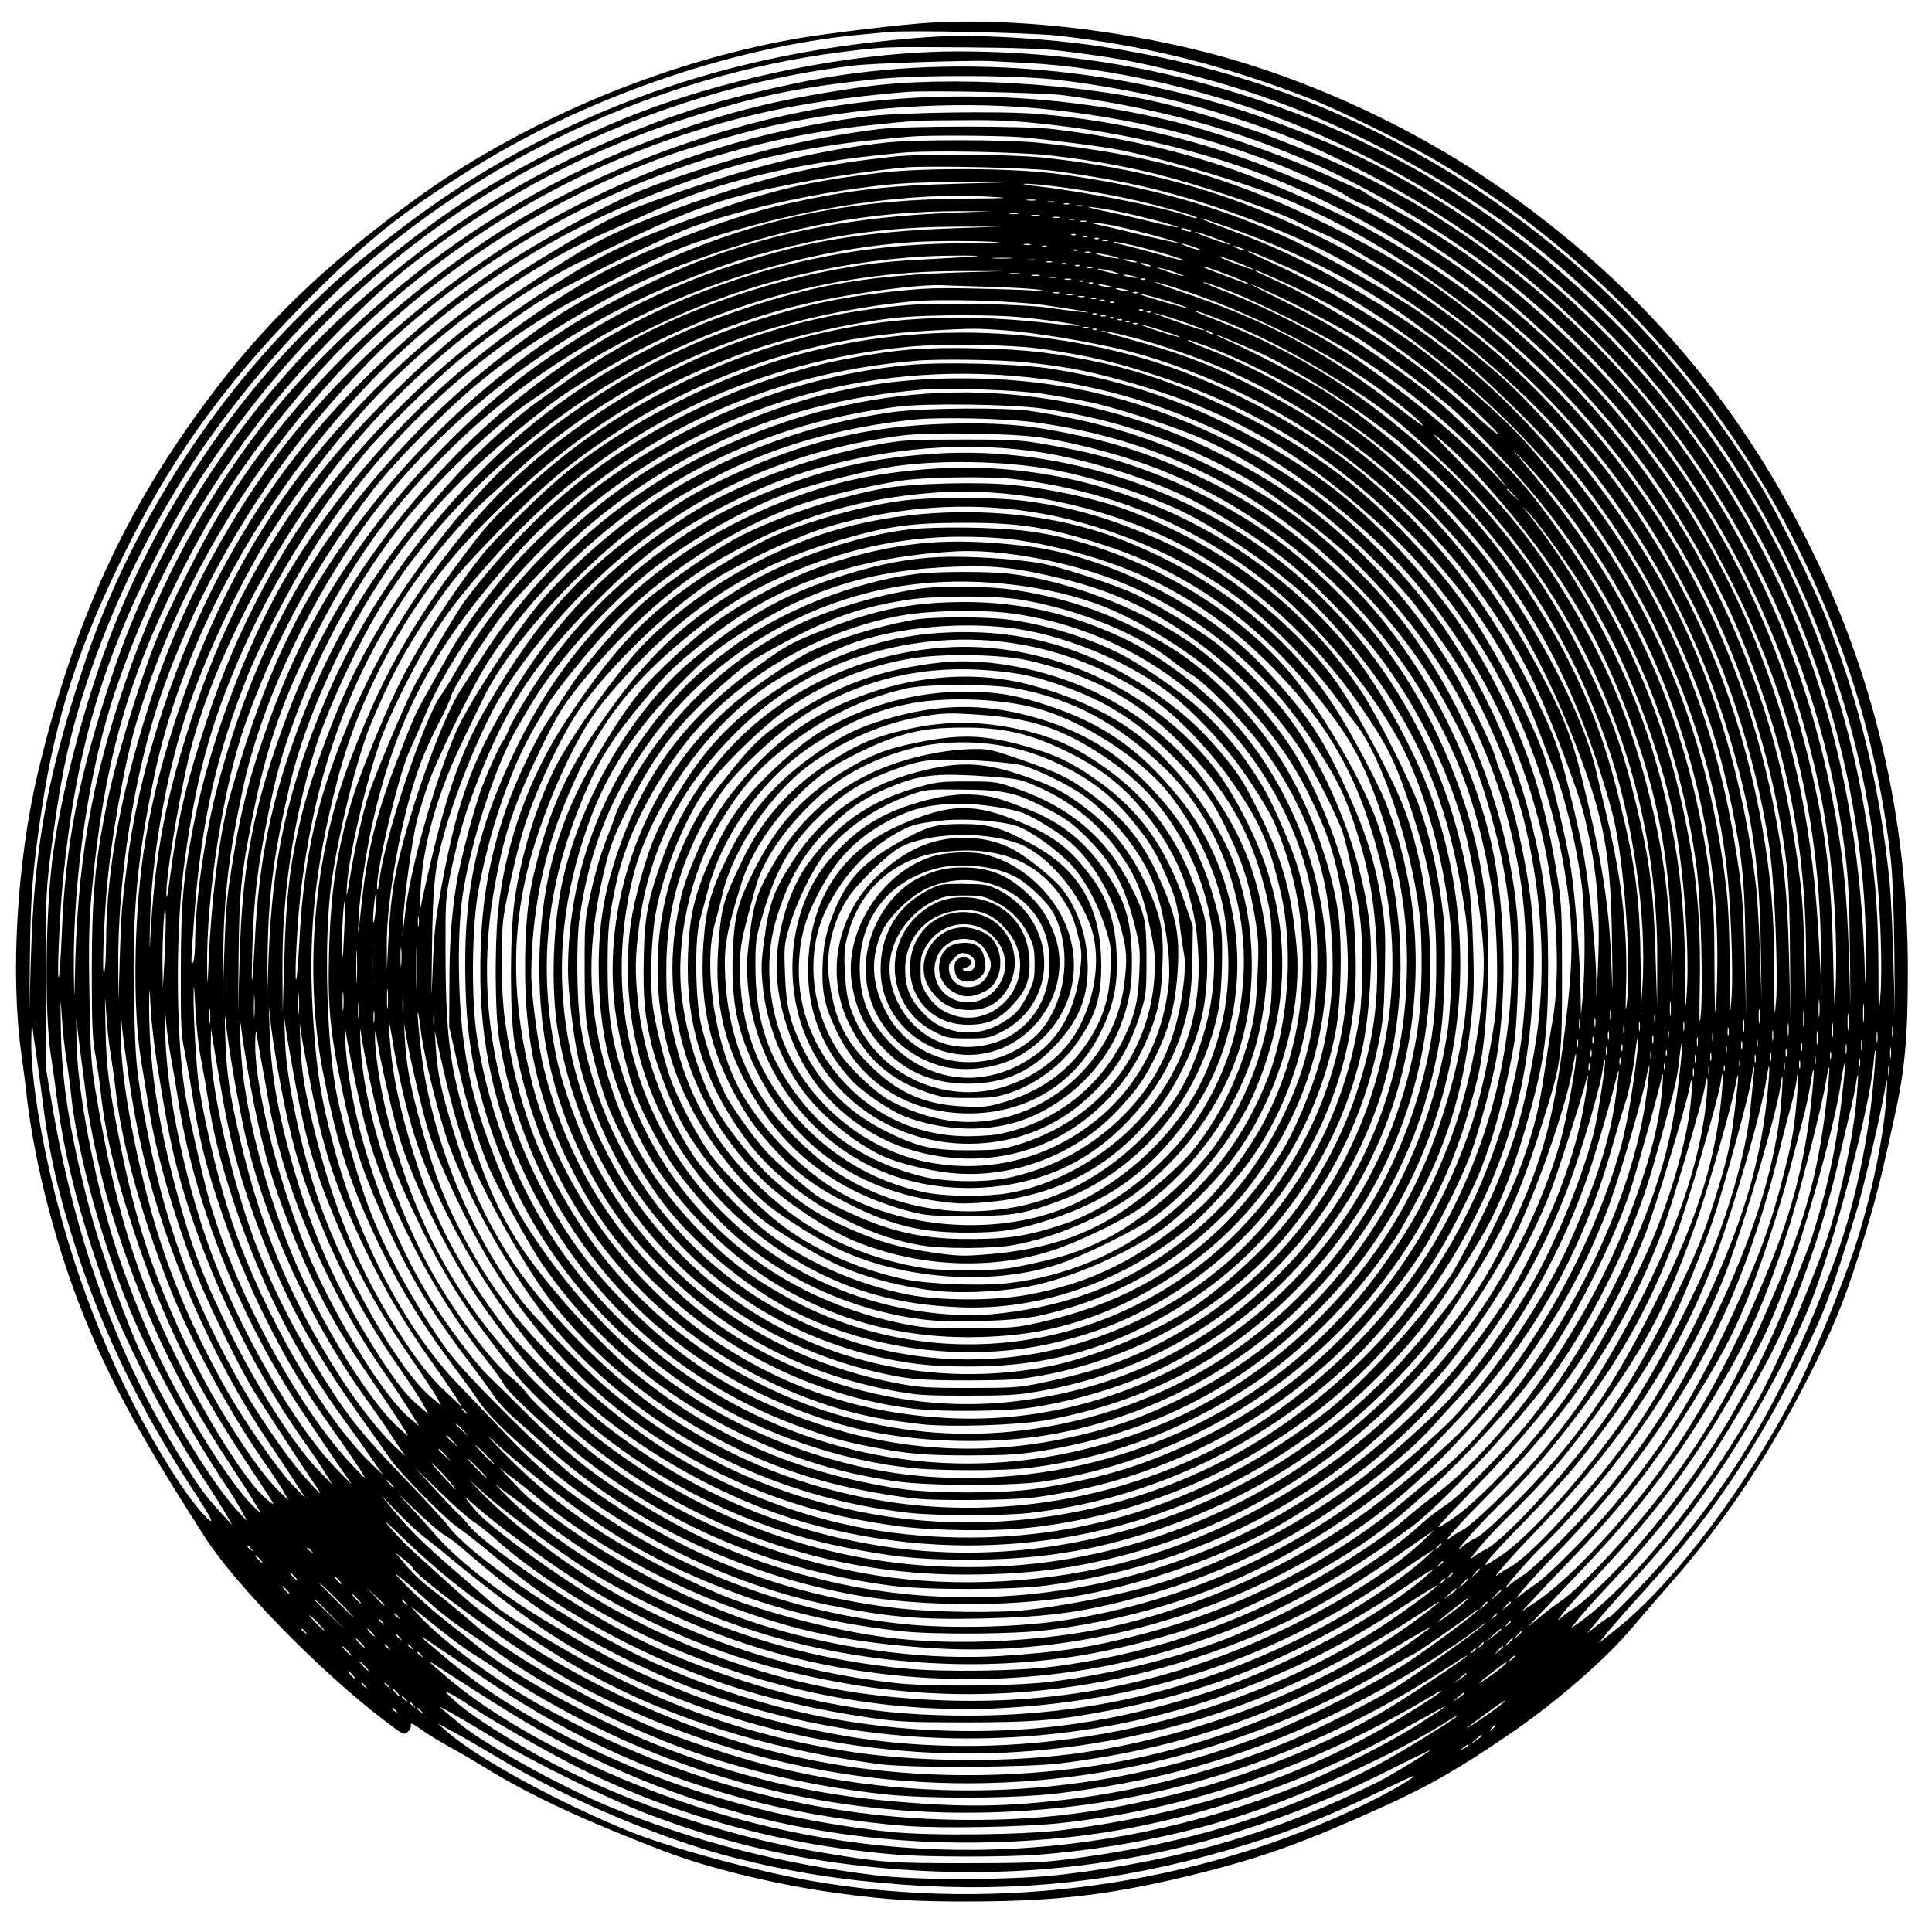 <?xml version="1.0" encoding="UTF-8" standalone="yes"?>
<svg version="1.0" xmlns="http://www.w3.org/2000/svg" width="100mm" height="100mm" viewBox="0 0 1000 1000" preserveAspectRatio="xMidYMid meet">
  <g transform="translate(0,1000) scale(0.1,-0.1)" fill="#000000" stroke="none">
    <path d="M4820 9883 c-146 -8 -553 -57 -704 -84 -700 -124 -1433 -436 -1991
-848 -454 -334 -755 -625 -1040 -1006 -441 -589 -704 -1164 -890 -1949 -107
-454 -142 -1039 -85 -1446 10 -74 22 -162 25 -195 41 -382 165 -853 326 -1232
133 -315 288 -594 602 -1083 157 -245 602 -699 925 -944 101 -77 103 -78 123
-60 11 10 18 26 16 36 -4 13 13 5 56 -26 34 -24 98 -63 142 -87 44 -24 127
-72 185 -108 231 -142 497 -267 920 -430 232 -90 590 -177 905 -220 259 -35
401 -44 700 -43 460 2 745 38 1196 152 317 81 530 158 927 338 242 110 397
199 662 381 233 159 492 384 628 546 56 66 147 172 203 235 293 334 525 687
749 1140 111 227 166 370 255 665 58 194 82 288 149 595 56 253 71 415 71 770
0 792 -175 1536 -525 2229 -365 724 -858 1298 -1525 1777 -471 339 -1051 610
-1601 748 -464 117 -994 173 -1404 149z m650 -67 c454 -50 870 -154 1312 -327
152 -60 499 -230 654 -322 784 -459 1429 -1142 1845 -1952 271 -528 438 -1074
505 -1655 10 -88 16 -253 19 -475 l3 -340 -8 285 c-4 157 -13 337 -19 400 -48
483 -154 926 -328 1369 -62 158 -245 530 -333 676 -474 783 -1123 1392 -1925
1806 -466 241 -956 397 -1500 479 -286 43 -661 64 -875 49 -729 -50 -1340
-206 -1935 -493 -308 -149 -576 -316 -867 -543 -215 -167 -275 -219 -451 -392
-500 -491 -915 -1160 -1135 -1831 -190 -577 -255 -938 -272 -1507 l-8 -268 3
285 c3 296 15 449 60 745 73 488 196 864 441 1355 258 517 552 913 1015 1366
267 262 450 403 809 624 575 353 1319 607 1965 670 61 5 126 12 145 14 90 11
743 -3 880 -18z m30 -80 c253 -32 339 -47 548 -96 378 -88 705 -206 1055 -381
641 -321 1138 -722 1598 -1289 499 -614 851 -1407 979 -2202 44 -275 69 -726
52 -938 -8 -90 -9 -70 -9 145 -1 351 -21 556 -88 920 -89 483 -281 1013 -523
1440 -202 359 -480 724 -764 1006 -605 602 -1278 995 -2088 1219 -433 120
-847 174 -1310 174 -461 -1 -1025 -102 -1511 -269 -377 -130 -828 -359 -1134
-575 -274 -194 -554 -430 -760 -642 -379 -389 -716 -907 -932 -1433 -149 -361
-288 -868 -337 -1225 -41 -293 -47 -828 -13 -1050 9 -58 26 -177 37 -265 29
-217 88 -467 172 -725 92 -281 128 -371 253 -624 108 -221 195 -374 336 -591
47 -71 98 -152 113 -180 l29 -50 -59 64 c-83 91 -112 131 -210 288 -328 524
-545 1123 -665 1828 l-32 190 -1 440 c-1 451 1 493 45 805 41 298 88 505 169
750 125 375 290 723 506 1069 216 344 526 714 846 1009 688 635 1608 1061
2548 1182 225 28 211 28 635 25 281 -2 425 -8 515 -19z m-200 -61 c461 -23
1004 -150 1455 -340 986 -415 1756 -1088 2287 -2000 405 -695 625 -1523 616
-2315 -1 -107 -3 -138 -5 -75 -22 963 -244 1761 -696 2500 -368 603 -887 1126
-1487 1502 -298 186 -498 283 -865 420 -787 293 -1705 368 -2487 202 -345 -73
-566 -138 -843 -249 -539 -216 -971 -486 -1435 -896 -567 -501 -1023 -1198
-1263 -1929 -173 -530 -238 -861 -257 -1324 -5 -123 -12 -226 -16 -230 -10 -9
5 334 22 504 65 656 198 1118 479 1670 110 217 185 343 317 534 475 685 1055
1196 1757 1546 490 245 1012 403 1541 466 99 12 601 28 705 23 33 -2 112 -6
175 -9z m190 -90 c208 -25 459 -72 630 -116 197 -50 507 -154 639 -214 578
-259 1034 -564 1440 -960 747 -729 1224 -1687 1352 -2714 16 -128 21 -239 24
-481 l3 -315 -8 265 c-10 337 -32 546 -90 838 -248 1252 -978 2318 -2055 2997
-191 121 -477 266 -660 335 -55 21 -140 54 -190 74 -91 37 -383 128 -530 165
-437 110 -1147 152 -1570 92 -475 -67 -757 -140 -1175 -304 -309 -121 -583
-266 -875 -462 -360 -242 -764 -609 -1013 -919 -331 -412 -584 -873 -758
-1381 -184 -537 -256 -955 -267 -1565 -2 -106 -3 -93 -5 60 -5 482 81 1056
220 1459 190 552 435 998 804 1461 193 242 529 581 729 735 465 359 937 604
1486 774 330 102 535 142 909 181 237 24 748 22 960 -5z m15 -78 c563 -76
1037 -217 1480 -442 367 -187 695 -406 976 -653 767 -676 1277 -1563 1468
-2552 56 -291 85 -681 72 -980 -5 -131 -7 -114 -13 175 -8 422 -44 691 -140
1070 -200 790 -600 1491 -1177 2065 -311 309 -604 532 -936 714 -73 41 -147
83 -163 95 -17 11 -33 21 -36 21 -4 0 -62 25 -129 56 -219 101 -543 218 -767
278 -566 153 -1237 188 -1821 97 -624 -98 -1296 -357 -1798 -693 -590 -395
-1056 -874 -1392 -1429 -91 -150 -256 -481 -318 -635 -97 -245 -213 -630 -261
-868 -59 -296 -74 -467 -75 -841 0 -279 3 -357 17 -435 10 -52 22 -139 28
-192 23 -218 72 -424 177 -743 147 -447 306 -771 573 -1175 168 -253 159 -237
122 -210 -141 104 -464 658 -627 1075 -121 309 -196 600 -270 1045 -23 138
-27 192 -32 500 -5 279 -2 380 11 525 61 662 180 1092 449 1632 184 370 363
639 655 983 504 595 1205 1064 1957 1312 370 121 684 182 1155 222 111 9 710
-3 815 -17z m-145 -67 c480 -43 946 -157 1350 -330 161 -69 232 -104 271 -131
14 -10 48 -27 75 -37 107 -43 419 -243 636 -409 229 -176 549 -484 719 -693
242 -298 371 -496 538 -825 314 -616 465 -1222 476 -1910 l4 -250 -14 265
c-29 568 -122 1027 -304 1497 -296 765 -799 1425 -1470 1932 -65 49 -144 106
-177 127 -32 20 -97 62 -143 92 -102 66 -397 220 -513 266 -46 19 -123 51
-173 71 -391 163 -833 270 -1260 305 -194 17 -740 8 -905 -14 -533 -71 -1009
-218 -1480 -457 -605 -307 -1186 -794 -1570 -1314 -260 -353 -487 -786 -618
-1180 -172 -519 -251 -928 -253 -1325 0 -74 -5 -144 -10 -155 -11 -23 -4 216
12 415 21 264 93 671 155 880 194 644 527 1231 1004 1765 455 509 1079 928
1747 1170 106 39 407 125 538 154 440 97 932 130 1365 91z m75 -85 c493 -55
971 -184 1357 -366 674 -318 1225 -758 1674 -1339 182 -235 409 -623 524 -895
254 -599 363 -1131 358 -1745 l-1 -195 -7 245 c-8 275 -12 319 -45 545 -59
391 -139 692 -276 1033 -269 670 -695 1252 -1269 1731 -208 173 -547 391 -802
514 -531 258 -942 381 -1498 449 -145 17 -760 17 -900 0 -353 -45 -646 -114
-1035 -245 -196 -67 -299 -112 -505 -222 -410 -219 -691 -418 -1006 -712 -363
-339 -619 -667 -846 -1087 -245 -452 -436 -1035 -497 -1516 -33 -256 -33 -267
-41 -505 l-7 -230 -1 180 c-4 456 84 1012 224 1416 157 452 397 893 702 1289
146 189 348 413 482 535 700 636 1572 1026 2500 1119 227 23 216 23 465 24
186 2 272 -3 450 -23z m-150 -65 c155 -14 408 -46 510 -66 242 -47 717 -191
901 -272 324 -143 583 -300 921 -559 483 -370 876 -839 1173 -1397 193 -363
351 -828 424 -1246 41 -234 48 -326 51 -685 l3 -340 -8 320 c-8 330 -28 520
-81 789 -199 1002 -731 1875 -1535 2521 -222 179 -388 285 -669 430 -552 283
-990 414 -1595 476 -165 17 -641 18 -795 1 -353 -39 -704 -125 -1140 -280
-252 -90 -297 -112 -610 -300 -447 -269 -830 -595 -1164 -992 -310 -368 -546
-790 -718 -1285 -109 -311 -173 -564 -212 -830 -48 -336 -54 -797 -12 -1055
12 -74 31 -193 43 -265 39 -248 153 -632 270 -910 53 -128 185 -395 251 -510
32 -57 269 -421 349 -537 33 -49 12 -30 -72 65 -91 102 -254 341 -348 513
-263 474 -407 905 -498 1489 -21 135 -25 209 -31 480 -8 446 18 719 108 1150
122 576 427 1196 847 1720 242 302 465 519 762 741 366 274 737 465 1246 639
263 90 582 155 904 184 63 6 131 13 150 14 83 8 465 6 575 -3z m155 -95 c236
-27 436 -65 618 -115 258 -71 572 -181 672 -235 25 -13 82 -39 126 -58 45 -19
112 -54 150 -78 38 -23 96 -58 129 -76 88 -50 221 -141 418 -288 328 -245 662
-594 900 -940 155 -227 299 -490 415 -756 138 -319 258 -757 297 -1089 23
-191 38 -606 28 -740 -8 -102 -9 -85 -9 150 -1 296 -17 487 -63 750 -93 526
-271 1007 -534 1442 -161 266 -284 432 -509 684 -395 444 -955 826 -1573 1074
-340 136 -713 224 -1114 265 -178 17 -611 20 -759 5 -410 -44 -646 -99 -1075
-249 -272 -96 -406 -155 -557 -245 -176 -106 -473 -305 -590 -395 -217 -169
-517 -463 -701 -686 -297 -360 -535 -793 -691 -1255 -161 -480 -217 -767 -242
-1250 -2 -36 -2 12 0 105 6 326 80 759 186 1085 100 306 291 710 461 973 134
207 303 429 461 606 318 357 819 728 1226 907 52 23 163 72 245 109 202 90
251 108 429 160 255 73 525 121 881 154 143 14 613 5 775 -14z m10 -79 c397
-52 672 -120 1028 -253 306 -114 497 -213 807 -420 284 -189 629 -491 832
-730 401 -470 686 -1000 851 -1583 106 -372 140 -615 146 -1045 l4 -260 -8
230 c-4 127 -13 280 -19 340 -61 555 -226 1104 -467 1549 -206 381 -502 770
-806 1062 -105 101 -340 288 -483 386 -130 89 -475 284 -630 358 -381 179
-774 291 -1240 351 -224 29 -680 32 -905 5 -401 -47 -583 -92 -1010 -249 -338
-124 -471 -191 -756 -380 -367 -243 -636 -474 -906 -777 -250 -280 -408 -509
-568 -825 -118 -232 -198 -434 -284 -710 -89 -288 -120 -432 -160 -735 -9 -70
-14 -90 -15 -60 -3 104 81 588 135 785 121 439 392 967 718 1400 309 410 732
781 1172 1028 56 31 104 57 107 57 3 0 74 33 159 74 449 216 594 266 988 341
162 31 437 70 555 79 129 9 636 -2 755 -18z m-495 -67 c-361 -9 -570 -34 -888
-105 -225 -50 -561 -171 -852 -306 -230 -107 -545 -318 -825 -552 -349 -292
-699 -707 -921 -1091 -206 -358 -395 -874 -473 -1295 -50 -264 -60 -392 -60
-730 -1 -286 1 -325 22 -425 12 -60 31 -168 42 -239 29 -186 61 -319 120 -500
80 -245 165 -454 265 -651 113 -221 169 -314 332 -548 71 -100 141 -202 156
-227 25 -41 21 -38 -43 29 -280 291 -608 897 -744 1368 -40 142 -114 470 -131
583 -46 307 -46 852 1 1185 54 392 120 652 241 950 167 414 404 810 696 1165
97 117 338 356 477 471 113 94 303 233 410 301 146 92 663 344 815 398 217 76
509 145 780 186 247 36 321 41 610 41 l250 0 -280 -8z m510 -14 c198 -26 342
-53 505 -94 150 -38 247 -69 223 -70 -6 -1 -24 4 -39 9 -113 43 -515 124 -769
154 -66 7 -102 14 -80 15 23 1 95 -6 160 -14z m-315 -55 c84 -5 52 -7 -153 -8
-680 -5 -1187 -127 -1798 -433 -203 -101 -282 -148 -437 -260 -269 -195 -462
-363 -669 -584 -485 -515 -781 -1057 -968 -1769 -64 -243 -114 -590 -115 -796
0 -52 -5 -102 -10 -110 -13 -20 -13 -18 5 230 34 487 118 861 282 1265 54 135
205 428 303 590 331 548 788 1001 1315 1305 50 28 201 107 336 175 189 95 282
135 400 173 536 173 1071 252 1509 222z m208 -17 c-10 -2 -28 -2 -40 0 -13 2
-5 4 17 4 22 1 32 -1 23 -4z m100 -10 c-10 -2 -26 -2 -35 0 -10 3 -2 5 17 5
19 0 27 -2 18 -5z m75 -10 c-7 -2 -19 -2 -25 0 -7 3 -2 5 12 5 14 0 19 -2 13
-5z m70 -10 c-7 -2 -21 -2 -30 0 -10 3 -4 5 12 5 17 0 24 -2 18 -5z m162 -23
c110 -21 338 -80 332 -87 -2 -2 -71 13 -153 33 -82 20 -189 44 -239 54 -49 10
-81 19 -70 19 11 1 70 -8 130 -19z m-830 -11 c-513 -21 -911 -97 -1325 -254
-161 -61 -487 -225 -643 -322 -459 -286 -881 -693 -1210 -1166 -213 -306 -360
-616 -496 -1042 -33 -104 -69 -226 -80 -270 -48 -191 -85 -490 -100 -795 -7
-166 -8 -169 -9 -60 -5 377 86 954 200 1270 129 360 286 669 497 980 150 222
241 331 440 530 269 269 442 400 816 617 208 120 365 194 580 270 483 173 905
250 1360 250 l170 0 -200 -8z m333 -6 c-10 -2 -28 -2 -40 0 -13 2 -5 4 17 4
22 1 32 -1 23 -4z m110 -10 c-10 -2 -26 -2 -35 0 -10 3 -2 5 17 5 19 0 27 -2
18 -5z m105 -10 c-7 -2 -21 -2 -30 0 -10 3 -4 5 12 5 17 0 24 -2 18 -5z m80
-10 c-7 -2 -21 -2 -30 0 -10 3 -4 5 12 5 17 0 24 -2 18 -5z m808 -44 c391
-140 708 -306 986 -517 43 -32 114 -86 158 -119 94 -71 295 -260 452 -423 305
-318 579 -743 763 -1179 111 -267 176 -476 234 -756 56 -274 68 -400 71 -760
l3 -320 -8 300 c-8 299 -13 363 -51 590 -115 702 -381 1316 -802 1854 -315
403 -636 693 -1038 937 -318 193 -513 289 -789 390 -80 29 -139 53 -133 54 7
0 76 -23 154 -51z m-748 34 c-7 -2 -21 -2 -30 0 -10 3 -4 5 12 5 17 0 24 -2
18 -5z m128 -18 c91 -17 351 -86 346 -92 -2 -2 -87 17 -188 41 -101 25 -204
49 -229 54 -74 16 -19 13 71 -3z m-801 -16 c-334 -11 -617 -45 -853 -104 -505
-127 -902 -311 -1327 -614 -261 -186 -596 -517 -817 -808 -268 -352 -438 -668
-582 -1088 -80 -229 -123 -398 -160 -622 -38 -229 -42 -267 -51 -540 l-8 -228
3 245 c5 318 30 524 106 875 87 397 301 871 580 1280 388 571 1017 1067 1684
1328 236 93 346 128 550 178 315 76 572 106 905 106 l205 0 -235 -8z m1205 -9
c13 -5 14 -9 5 -9 -8 0 -24 4 -35 9 -13 5 -14 9 -5 9 8 0 24 -4 35 -9z m130
-41 c47 -17 84 -33 82 -35 -2 -2 -46 12 -98 31 -52 19 -89 34 -82 35 7 0 51
-14 98 -31z m-718 15 c-3 -3 -12 -4 -19 -1 -8 3 -5 6 6 6 11 1 17 -2 13 -5z
m60 -10 c-3 -3 -12 -4 -19 -1 -8 3 -5 6 6 6 11 1 17 -2 13 -5z m60 -10 c-3 -3
-12 -4 -19 -1 -8 3 -5 6 6 6 11 1 17 -2 13 -5z m-517 -18 c14 -2 -65 -4 -175
-5 -305 -2 -551 -29 -835 -92 -686 -153 -1307 -500 -1801 -1005 -404 -414
-688 -852 -872 -1345 -174 -464 -233 -765 -247 -1264 l-8 -280 3 295 c3 327
13 426 71 716 76 386 163 633 344 980 199 383 393 647 682 930 221 217 440
383 735 557 491 291 1141 488 1697 516 123 6 350 4 406 -3z m563 7 c-7 -2 -19
-2 -25 0 -7 3 -2 5 12 5 14 0 19 -2 13 -5z m189 -37 c125 -33 223 -64 205 -65
-4 -1 -63 14 -130 33 -67 19 -151 41 -187 49 -36 8 -55 15 -43 16 12 0 82 -14
155 -33z m-589 17 c-7 -2 -21 -2 -30 0 -10 3 -4 5 12 5 17 0 24 -2 18 -5z
m841 -9 c26 -9 45 -18 43 -20 -2 -2 -28 5 -58 15 -30 11 -49 20 -43 20 6 1 32
-6 58 -15z m-757 0 c-3 -3 -12 -4 -19 -1 -8 3 -5 6 6 6 11 1 17 -2 13 -5z
m1023 -16 c10 -6 7 -7 -10 -2 -14 3 -32 11 -40 16 -10 6 -7 7 10 2 14 -3 32
-11 40 -16z m-863 -4 c-3 -3 -12 -4 -19 -1 -8 3 -5 6 6 6 11 1 17 -2 13 -5z
m66 -11 c-7 -2 -19 -2 -25 0 -7 3 -2 5 12 5 14 0 19 -2 13 -5z m1025 -78 c90
-41 214 -101 275 -135 318 -177 694 -478 984 -790 127 -137 169 -187 280 -339
385 -526 650 -1189 728 -1821 23 -187 38 -565 27 -700 -8 -102 -9 -86 -9 155
-1 179 -6 317 -17 410 -103 896 -442 1646 -1050 2328 -105 117 -367 347 -548
481 -172 126 -510 323 -723 421 -82 37 -152 70 -155 73 -14 12 61 -17 208 -83z
m-913 60 c67 -17 36 -18 -40 -1 -33 8 -49 14 -35 14 14 0 48 -6 75 -13z m-695
-1 c-8 -1 -109 -8 -225 -14 -242 -12 -328 -22 -515 -56 -327 -60 -667 -173
-965 -321 -122 -61 -337 -191 -432 -262 -43 -31 -105 -75 -138 -98 -92 -62
-299 -248 -405 -364 -444 -483 -692 -894 -883 -1459 -107 -319 -159 -595 -177
-955 -14 -265 -21 -295 -14 -60 7 264 26 422 84 710 40 197 70 305 131 472
138 379 339 744 570 1033 176 220 483 511 666 632 43 28 103 70 134 94 142
109 372 234 645 353 440 190 946 297 1414 298 69 1 118 -1 110 -3z m173 -11
c-23 -2 -64 -2 -90 0 -26 2 -7 3 42 3 50 0 71 -1 48 -3z m1178 -24 c44 -17 79
-33 77 -35 -4 -3 -159 54 -167 62 -10 9 15 2 90 -27z m-1053 14 c-10 -2 -28
-2 -40 0 -13 2 -5 4 17 4 22 1 32 -1 23 -4z m512 -3 c20 -6 21 -8 5 -8 -11 0
-31 4 -45 8 -20 6 -21 8 -5 8 11 0 31 -4 45 -8z m-427 -7 c-7 -2 -19 -2 -25 0
-7 3 -2 5 12 5 14 0 19 -2 13 -5z m74 -9 c-3 -3 -12 -4 -19 -1 -8 3 -5 6 6 6
11 1 17 -2 13 -5z m428 -4 c13 -5 14 -9 5 -9 -8 0 -24 4 -35 9 -13 5 -14 9 -5
9 8 0 24 -4 35 -9z m-358 -6 c-3 -3 -12 -4 -19 -1 -8 3 -5 6 6 6 11 1 17 -2
13 -5z m66 -11 c-7 -2 -19 -2 -25 0 -7 3 -2 5 12 5 14 0 19 -2 13 -5z m431
-23 c76 -28 42 -23 -44 5 -41 14 -60 22 -41 19 19 -4 57 -14 85 -24z m265 -10
c57 -21 106 -42 110 -46 3 -4 -3 -4 -14 0 -145 54 -211 79 -214 82 -13 11 25
0 118 -36z m-594 16 c65 -18 37 -19 -35 -1 -30 7 -46 14 -35 14 11 0 43 -6 70
-13z m-785 -6 c-449 -15 -717 -58 -1065 -170 -213 -70 -325 -115 -506 -205
-427 -214 -746 -459 -1060 -815 -274 -309 -508 -673 -649 -1009 -204 -485
-279 -823 -300 -1351 l-8 -215 3 240 c5 317 33 523 119 888 79 333 276 766
497 1092 193 286 417 521 744 781 138 110 154 121 290 206 599 374 1258 566
1935 565 l225 0 -225 -7z m1642 -36 c277 -124 450 -225 678 -395 173 -129 259
-201 394 -331 119 -115 79 -94 -50 25 -61 56 -165 147 -232 202 -194 159 -563
387 -793 490 -57 26 -106 49 -108 51 -12 11 18 0 111 -42z m-1339 29 c-13 -2
-33 -2 -45 0 -13 2 -3 4 22 4 25 0 35 -2 23 -4z m105 -10 c-10 -2 -26 -2 -35
0 -10 3 -2 5 17 5 19 0 27 -2 18 -5z m492 -3 c20 -6 21 -8 5 -8 -11 0 -31 4
-45 8 -20 6 -21 8 -5 8 11 0 31 -4 45 -8z m-402 -7 c-10 -2 -26 -2 -35 0 -10
3 -2 5 17 5 19 0 27 -2 18 -5z m75 -10 c-7 -2 -21 -2 -30 0 -10 3 -4 5 12 5
17 0 24 -2 18 -5z m384 1 c-3 -3 -12 -4 -19 -1 -8 3 -5 6 6 6 11 1 17 -2 13
-5z m-320 -10 c-3 -3 -12 -4 -19 -1 -8 3 -5 6 6 6 11 1 17 -2 13 -5z m50 -10
c-3 -3 -12 -4 -19 -1 -8 3 -5 6 6 6 11 1 17 -2 13 -5z m399 -15 c333 -102 692
-273 1002 -476 107 -71 271 -200 303 -239 15 -20 -13 1 -171 121 -337 259
-648 421 -1080 566 -146 49 -181 67 -54 28z m324 -32 c141 -56 427 -198 580
-290 285 -170 643 -469 799 -667 l43 -55 -44 46 c-206 216 -387 371 -688 585
-189 135 -476 287 -725 384 -60 23 -112 45 -115 47 -9 9 41 -8 150 -50z
m-1245 28 c110 -3 220 -10 245 -15 l45 -9 -55 4 c-30 3 -167 8 -305 11 -217 5
-276 3 -445 -15 -236 -26 -395 -57 -600 -117 -483 -141 -893 -361 -1305 -699
-296 -243 -668 -732 -881 -1157 -99 -197 -225 -540 -274 -743 -60 -249 -80
-416 -89 -760 l-8 -260 -1 220 c-3 386 54 775 168 1146 62 200 210 522 336
731 230 381 573 739 982 1026 402 283 882 488 1347 576 261 49 492 76 600 69
22 -1 130 -5 240 -8z m605 5 c20 -6 21 -8 5 -8 -11 0 -31 4 -45 8 -20 6 -21 8
-5 8 11 0 31 -4 45 -8z m837 -35 c142 -64 415 -209 486 -257 123 -83 374 -273
452 -342 111 -97 338 -338 454 -481 440 -543 718 -1191 812 -1890 23 -170 36
-645 21 -780 -6 -55 -7 -6 -4 160 5 261 -7 464 -39 665 -112 695 -349 1244
-787 1823 -79 105 -150 182 -300 326 -235 226 -285 268 -464 394 -216 152
-348 232 -553 333 -204 101 -237 121 -78 49z m-747 15 c20 -6 21 -8 5 -8 -11
0 -31 4 -45 8 -20 6 -21 8 -5 8 11 0 31 -4 45 -8z m-347 -17 c-7 -2 -21 -2
-30 0 -10 3 -4 5 12 5 17 0 24 -2 18 -5z m404 1 c-3 -3 -12 -4 -19 -1 -8 3 -5
6 6 6 11 1 17 -2 13 -5z m-334 -11 c-7 -2 -21 -2 -30 0 -10 3 -4 5 12 5 17 0
24 -2 18 -5z m501 -34 c54 -17 96 -32 94 -34 -3 -3 -220 59 -243 70 -24 12 58
-8 149 -36z m-441 24 c-7 -2 -21 -2 -30 0 -10 3 -4 5 12 5 17 0 24 -2 18 -5z
m60 -10 c-7 -2 -19 -2 -25 0 -7 3 -2 5 12 5 14 0 19 -2 13 -5z m-268 -32 c83
-12 170 -25 195 -31 45 -9 45 -9 -10 -4 -30 3 -100 12 -155 20 -145 21 -563
29 -737 15 -658 -56 -1246 -283 -1793 -695 -248 -187 -436 -380 -647 -667
-241 -326 -427 -685 -558 -1078 -88 -266 -132 -512 -150 -846 -6 -109 -13
-202 -17 -205 -10 -9 6 305 23 445 75 635 259 1139 587 1607 107 153 254 325
359 421 50 45 129 118 177 162 280 260 639 483 1021 635 304 120 667 206 1018
240 146 14 519 4 687 -19z m312 23 c-3 -3 -12 -4 -19 -1 -8 3 -5 6 6 6 11 1
17 -2 13 -5z m50 -10 c-3 -3 -12 -4 -19 -1 -8 3 -5 6 6 6 11 1 17 -2 13 -5z
m150 -40 c-3 -3 -12 -4 -19 -1 -8 3 -5 6 6 6 11 1 17 -2 13 -5z m40 -10 c-3
-3 -12 -4 -19 -1 -8 3 -5 6 6 6 11 1 17 -2 13 -5z m377 -46 c209 -82 412 -190
681 -361 144 -93 217 -151 413 -332 358 -329 647 -729 842 -1165 210 -467 312
-956 308 -1470 l-1 -215 -8 255 c-9 330 -30 496 -100 785 -72 302 -136 479
-274 760 -152 308 -322 558 -551 812 -145 160 -238 247 -439 410 -273 221
-567 391 -915 528 -52 21 -97 39 -99 41 -12 11 24 -1 143 -48z m-657 36 c-3
-3 -12 -4 -19 -1 -8 3 -5 6 6 6 11 1 17 -2 13 -5z m419 -30 c97 -32 176 -65
119 -50 -49 13 -249 85 -239 85 6 1 60 -15 120 -35z m-836 16 c122 -10 333
-40 327 -46 -2 -2 -60 2 -128 10 -419 49 -756 41 -1099 -25 -438 -85 -877
-269 -1265 -529 -135 -91 -252 -186 -423 -342 -120 -110 -164 -159 -272 -304
-290 -387 -434 -649 -597 -1084 -179 -480 -229 -1074 -134 -1575 68 -353 127
-544 253 -822 121 -264 241 -466 417 -703 51 -68 115 -156 141 -195 61 -89
213 -232 430 -402 410 -322 897 -551 1385 -652 299 -61 468 -76 799 -68 340 8
519 33 811 113 302 82 608 212 850 359 237 144 540 384 660 522 33 37 94 104
135 148 296 317 562 792 703 1255 54 177 88 298 108 380 22 95 23 71 3 -72
-30 -223 -101 -447 -241 -763 -117 -264 -355 -625 -577 -878 -62 -70 -245
-234 -410 -365 -457 -365 -1019 -611 -1611 -706 -244 -39 -608 -48 -858 -21
-646 68 -1269 325 -1787 735 -64 51 -176 156 -254 238 -76 81 -189 199 -250
262 -275 283 -524 759 -651 1245 -62 236 -83 360 -101 605 -33 461 -1 803 122
1280 119 464 381 937 708 1278 456 475 869 749 1421 944 232 82 590 161 808
177 148 12 444 12 577 1z m463 3 c-7 -2 -19 -2 -25 0 -7 3 -2 5 12 5 14 0 19
-2 13 -5z m44 -9 c-3 -3 -12 -4 -19 -1 -8 3 -5 6 6 6 11 1 17 -2 13 -5z m40
-10 c-3 -3 -12 -4 -19 -1 -8 3 -5 6 6 6 11 1 17 -2 13 -5z m40 -10 c-3 -3 -12
-4 -19 -1 -8 3 -5 6 6 6 11 1 17 -2 13 -5z m40 -10 c-3 -3 -12 -4 -19 -1 -8 3
-5 6 6 6 11 1 17 -2 13 -5z m129 -35 c53 -17 94 -32 92 -34 -2 -2 -51 11 -108
30 -58 18 -99 34 -93 34 7 1 56 -13 109 -30z m-383 14 c-7 -2 -19 -2 -25 0 -7
3 -2 5 12 5 14 0 19 -2 13 -5z m-428 -13 c150 -11 457 -62 625 -105 319 -81
686 -244 959 -427 492 -329 859 -731 1116 -1221 90 -172 258 -605 296 -763 65
-275 83 -466 70 -774 -8 -200 -8 -202 -9 -68 -2 149 -30 432 -62 628 -12 69
-47 229 -79 355 -50 197 -68 251 -125 375 -246 532 -538 921 -944 1259 -299
248 -770 494 -1152 601 -598 168 -1205 171 -1785 10 -403 -112 -852 -341
-1175 -598 -128 -103 -379 -349 -455 -447 -140 -180 -292 -414 -394 -607 -77
-145 -225 -501 -269 -649 -79 -262 -111 -475 -119 -795 -7 -273 6 -410 67
-699 58 -278 95 -396 200 -636 134 -307 256 -514 455 -774 50 -66 108 -145
129 -177 20 -31 67 -82 104 -115 37 -32 114 -100 172 -152 421 -378 974 -647
1560 -760 317 -61 732 -71 1085 -26 341 42 816 198 1120 366 140 77 362 226
485 324 479 383 872 947 1069 1533 70 207 138 447 146 515 4 32 10 56 12 53 8
-7 -36 -290 -57 -376 -56 -220 -177 -523 -298 -745 -114 -210 -331 -514 -475
-664 -93 -96 -310 -291 -424 -378 -279 -214 -631 -403 -979 -524 -181 -63
-485 -129 -739 -160 -161 -20 -521 -15 -717 10 -613 78 -1130 291 -1643 675
-141 106 -572 535 -659 656 -169 234 -325 519 -409 745 -52 139 -126 399 -161
565 -56 261 -71 820 -31 1105 36 262 135 662 204 826 101 242 174 379 303 571
118 174 151 215 365 436 208 216 358 342 578 488 152 101 191 124 349 202 418
206 843 317 1306 341 215 12 233 12 385 1z m472 4 c-3 -3 -12 -4 -19 -1 -8 3
-5 6 6 6 11 1 17 -2 13 -5z m139 -29 c140 -33 323 -94 474 -155 395 -163 800
-438 1114 -758 338 -344 559 -702 758 -1222 145 -382 177 -558 182 -1030 4
-264 3 -270 -4 -85 -11 300 -48 534 -151 953 -58 234 -99 336 -253 621 -156
288 -388 603 -588 797 -260 253 -505 429 -823 595 -245 127 -396 186 -685 265
-174 48 -186 57 -24 19z m454 15 c8 -5 11 -10 5 -10 -5 0 -17 5 -25 10 -8 5
-10 10 -5 10 6 0 17 -5 25 -10z m142 -59 c138 -59 171 -75 318 -159 200 -114
419 -266 550 -381 496 -437 832 -933 1041 -1540 131 -379 204 -884 180 -1246
l-8 -130 -1 221 c-3 351 -23 516 -107 859 -71 294 -145 496 -271 745 -104 207
-281 476 -429 655 -216 260 -555 558 -835 735 -88 55 -372 203 -495 257 -38
17 -67 32 -63 32 3 1 57 -21 120 -48z m-175 -10 c387 -142 831 -424 1137 -721
433 -421 711 -872 904 -1471 28 -85 60 -196 72 -245 58 -244 95 -765 70 -974
-6 -45 -7 -23 -4 75 10 296 -19 557 -97 890 -22 94 -49 206 -59 250 -61 266
-280 697 -532 1045 -91 126 -337 400 -418 466 -19 15 -64 56 -100 89 -212 200
-632 453 -965 581 -83 32 -107 44 -92 44 3 0 41 -13 84 -29z m-852 -16 c254
-36 413 -74 665 -160 578 -197 1072 -550 1486 -1065 179 -222 335 -496 430
-755 25 -66 55 -145 68 -175 60 -141 121 -385 152 -614 18 -132 21 -418 6
-586 l-9 -95 -2 115 c-2 168 -27 495 -50 645 -19 131 -103 483 -139 585 -69
196 -267 572 -409 776 -131 190 -370 448 -561 607 -347 289 -879 552 -1307
646 -245 54 -403 73 -660 78 -274 6 -412 -5 -665 -53 -525 -98 -1082 -366
-1485 -715 -174 -150 -368 -361 -506 -549 -37 -50 -220 -361 -262 -445 -55
-111 -202 -462 -230 -550 -29 -93 -70 -272 -91 -400 -23 -139 -25 -146 -20
-65 12 171 118 613 191 795 51 127 162 348 237 469 86 140 164 242 339 438
165 185 313 320 517 472 467 346 1004 549 1620 611 169 17 532 12 685 -10z
m-80 -70 c183 -19 291 -38 455 -81 548 -145 913 -341 1345 -725 190 -168 322
-320 502 -577 239 -341 428 -831 498 -1290 40 -262 39 -419 -5 -782 -60 -489
-129 -729 -318 -1107 -114 -227 -223 -382 -440 -626 -563 -633 -1369 -1016
-2202 -1046 -675 -25 -1291 152 -1865 534 -167 112 -294 216 -472 389 -414
402 -657 833 -804 1431 -32 131 -60 318 -58 393 1 39 3 33 14 -38 15 -94 62
-304 101 -449 70 -260 290 -702 473 -951 199 -272 263 -346 446 -509 381 -342
878 -593 1378 -696 253 -52 400 -68 652 -68 322 0 578 34 855 115 564 163
1041 459 1430 885 106 115 158 186 315 428 178 273 265 466 386 857 92 295 94
313 94 733 0 327 -2 374 -23 509 -59 377 -144 651 -300 961 -120 242 -245 428
-425 636 -199 229 -381 394 -582 524 -433 282 -844 443 -1319 517 -169 26
-572 36 -743 18 -580 -59 -1125 -274 -1613 -637 -84 -63 -295 -258 -387 -358
-129 -140 -288 -354 -362 -487 -35 -62 -89 -158 -120 -213 -65 -116 -67 -121
-161 -364 -104 -271 -151 -464 -179 -736 -18 -165 -20 -174 -15 -75 5 117 36
337 70 490 121 544 312 910 705 1355 123 140 183 197 342 329 516 427 1096
662 1772 719 112 10 436 5 560 -8z m0 -76 c541 -54 1088 -266 1495 -578 357
-274 550 -480 778 -829 212 -326 369 -729 436 -1122 51 -295 58 -600 21 -810
-9 -47 -27 -161 -40 -253 -29 -197 -49 -277 -111 -459 -59 -174 -251 -562
-342 -693 -79 -112 -245 -311 -360 -428 -673 -686 -1662 -1022 -2602 -882
-528 79 -1010 287 -1445 626 -143 111 -432 392 -519 504 -209 270 -350 528
-447 816 -79 237 -127 436 -144 601 -19 189 -18 222 5 83 25 -160 77 -384 117
-509 131 -409 432 -914 733 -1230 318 -335 832 -639 1300 -770 779 -217 1591
-125 2290 259 331 182 631 434 877 735 65 80 272 396 340 520 88 159 160 350
232 613 78 284 95 421 94 772 0 292 -21 463 -88 733 -84 340 -219 648 -420
957 -191 293 -496 604 -777 793 -511 343 -1039 520 -1613 541 -558 21 -1004
-79 -1528 -340 -488 -244 -956 -686 -1214 -1149 -33 -58 -73 -125 -91 -149
-86 -118 -292 -735 -317 -951 -4 -36 -10 -60 -12 -53 -17 47 105 577 163 708
20 44 63 143 96 220 156 360 495 783 858 1071 642 508 1418 735 2235 653z m97
-88 c76 -11 190 -32 255 -46 135 -30 427 -125 552 -180 380 -167 778 -470
1082 -825 65 -76 206 -273 271 -380 131 -214 279 -572 333 -805 94 -401 110
-802 46 -1168 -51 -291 -96 -452 -196 -692 -54 -130 -191 -400 -238 -470 -154
-228 -465 -567 -651 -709 -539 -412 -1121 -625 -1756 -643 -373 -10 -720 43
-1055 162 -470 168 -845 417 -1229 816 -143 148 -259 301 -356 469 -139 242
-201 392 -281 685 -55 200 -75 307 -83 440 l-5 90 14 -80 c18 -109 80 -371
111 -475 47 -156 208 -498 321 -685 237 -392 542 -706 910 -936 373 -234 761
-372 1208 -429 177 -23 486 -27 657 -9 713 73 1402 421 1867 942 364 408 613
902 706 1397 53 287 69 642 40 895 -28 233 -93 519 -149 653 -13 31 -29 77
-36 102 -16 60 -142 320 -215 445 -175 296 -391 550 -658 773 -242 202 -601
400 -922 509 -766 259 -1539 207 -2280 -155 -467 -228 -869 -588 -1160 -1037
-43 -66 -97 -150 -121 -187 -86 -132 -236 -538 -313 -848 -35 -139 -51 -257
-61 -450 l-7 -145 -1 112 c-4 243 79 696 175 953 19 52 61 145 93 205 32 61
61 123 64 140 12 47 179 310 280 440 73 93 298 327 405 420 194 169 398 305
649 431 326 165 702 265 1117 298 127 10 484 -3 617 -23z m-12 -75 c379 -53
717 -168 1065 -364 118 -66 414 -292 534 -407 486 -468 771 -1002 877 -1645
50 -299 43 -708 -16 -1000 -95 -471 -296 -906 -587 -1270 -191 -240 -473 -488
-743 -654 -613 -379 -1367 -513 -2072 -370 -496 101 -925 312 -1315 646 -106
91 -364 356 -430 441 -271 351 -472 850 -524 1300 -11 98 -19 186 -17 195 2 9
9 -32 16 -92 16 -134 98 -464 151 -606 122 -327 382 -764 591 -992 460 -504
1094 -822 1790 -899 137 -15 486 -15 620 0 592 68 1151 321 1609 731 153 137
361 385 486 580 68 106 199 361 241 470 71 183 120 369 169 635 22 120 32 537
16 698 -62 640 -361 1294 -790 1730 -253 258 -449 401 -775 564 -304 153 -581
239 -946 295 -132 20 -553 17 -720 -5 -398 -54 -818 -203 -1157 -413 -225
-139 -475 -351 -648 -549 -138 -158 -391 -546 -457 -698 -112 -264 -237 -712
-262 -942 -15 -138 -15 -138 -10 -35 7 134 47 424 73 528 12 43 37 126 57 183
40 117 209 467 292 604 121 201 331 448 537 630 456 405 982 642 1601 720 144
19 583 13 744 -9z m-42 -71 c647 -84 1207 -364 1662 -831 216 -222 361 -417
491 -661 120 -224 176 -372 248 -663 127 -510 94 -1088 -93 -1600 -194 -535
-515 -965 -981 -1316 -586 -443 -1369 -633 -2103 -513 -411 68 -769 209 -1122
444 -293 195 -654 561 -822 834 -135 220 -198 364 -286 654 -58 190 -78 284
-86 412 l-6 90 29 -130 c51 -230 91 -374 133 -483 85 -217 301 -604 436 -781
229 -300 566 -572 935 -754 259 -128 506 -205 814 -254 149 -24 196 -27 413
-27 136 0 287 6 340 13 575 74 1105 319 1534 707 169 152 391 421 499 603 79
133 191 363 230 470 42 115 120 408 136 511 50 320 43 721 -18 1038 -61 314
-219 695 -409 983 -155 234 -274 371 -487 559 -211 186 -405 311 -665 430
-230 105 -401 160 -660 211 -207 41 -351 52 -595 46 -428 -11 -766 -94 -1173
-288 -146 -69 -207 -105 -367 -217 -372 -261 -585 -499 -849 -949 -147 -251
-221 -468 -336 -988 l-19 -90 5 105 c12 252 87 516 231 810 36 74 79 164 97
200 136 282 529 710 863 941 119 83 148 100 312 189 306 164 667 270 1061 309
125 13 460 5 608 -14z m2299 -274 c365 -404 572 -724 741 -1141 183 -453 257
-821 266 -1315 l5 -230 -9 205 c-13 316 -42 535 -110 810 -101 410 -234 726
-458 1086 -146 236 -278 401 -502 628 -171 175 -190 197 -113 132 50 -42 131
-121 180 -175z m-2257 194 c156 -23 388 -83 545 -140 586 -212 1119 -660 1444
-1212 176 -300 275 -581 341 -974 31 -180 39 -541 15 -699 -27 -184 -73 -393
-114 -519 -239 -726 -736 -1307 -1393 -1630 -293 -143 -526 -215 -868 -267
-161 -25 -539 -25 -700 0 -532 81 -968 270 -1365 592 -189 153 -471 466 -603
668 -110 169 -186 342 -272 622 -92 299 -113 466 -114 899 -1 243 1 281 22
385 30 149 66 284 104 390 168 466 316 700 657 1041 252 251 422 374 716 519
180 89 322 141 515 190 364 91 727 111 1065 59 214 -33 482 -112 693 -203 181
-78 452 -249 622 -392 102 -85 302 -290 391 -399 221 -273 393 -610 488 -955
50 -186 101 -531 101 -690 0 -283 -74 -665 -183 -946 -82 -210 -157 -357 -267
-522 -121 -181 -196 -275 -336 -418 -491 -501 -1176 -784 -1900 -784 -252 0
-487 35 -732 109 -611 185 -1086 540 -1473 1101 -97 141 -130 200 -192 355
-123 307 -166 459 -199 709 -28 217 -31 545 -5 731 38 271 173 690 285 880 19
33 51 87 71 120 135 230 431 553 660 723 198 146 434 279 641 360 121 47 417
123 570 147 237 36 579 30 824 -15 206 -38 470 -122 656 -208 199 -93 490
-292 666 -456 148 -137 337 -369 450 -552 198 -320 303 -629 370 -1094 18
-125 15 -387 -6 -547 -36 -276 -139 -612 -265 -864 -283 -568 -794 -1032
-1380 -1251 -482 -181 -973 -220 -1454 -117 -620 134 -1166 489 -1544 1001
-239 324 -401 722 -468 1148 -31 197 -27 573 7 760 58 317 170 641 293 850 21
36 50 85 64 110 34 62 214 284 318 394 262 278 644 526 998 647 128 44 403
107 537 124 139 17 452 20 574 4 477 -59 886 -223 1254 -502 296 -224 638
-642 774 -945 114 -256 195 -576 222 -879 11 -126 0 -423 -20 -549 -133 -819
-630 -1509 -1345 -1867 -237 -119 -403 -176 -655 -227 -460 -93 -927 -51
-1380 125 -332 129 -591 297 -846 550 -219 218 -349 397 -483 668 -240 484
-315 999 -221 1517 50 277 98 422 235 706 96 200 129 251 274 422 182 215 418
425 600 534 386 231 740 346 1166 378 367 28 788 -49 1154 -210 403 -177 781
-499 1058 -903 127 -185 172 -273 237 -466 117 -342 151 -539 150 -861 0 -237
-17 -383 -64 -572 -144 -573 -468 -1055 -940 -1399 -245 -179 -536 -313 -841
-388 -412 -101 -808 -96 -1214 15 -549 151 -1045 506 -1354 968 -230 345 -344
646 -407 1081 -21 147 -24 446 -5 555 21 125 68 329 100 435 54 181 187 470
281 610 153 229 503 564 731 700 175 104 426 218 577 262 419 121 844 133
1242 33 316 -79 615 -217 852 -393 178 -132 407 -364 538 -547 30 -41 70 -95
90 -120 132 -170 283 -619 326 -970 20 -164 15 -459 -10 -620 -53 -336 -174
-655 -353 -929 -460 -706 -1268 -1119 -2091 -1070 -429 25 -800 146 -1157 376
-469 304 -845 823 -981 1358 -106 416 -110 776 -13 1145 68 254 206 575 325
751 86 127 270 324 433 464 250 213 509 351 845 449 246 72 371 90 641 90 294
1 449 -24 735 -117 446 -146 811 -412 1130 -822 146 -187 211 -308 290 -539
117 -344 156 -605 139 -933 -29 -550 -253 -1062 -638 -1457 -386 -395 -857
-623 -1412 -682 -399 -42 -809 31 -1184 210 -242 116 -409 232 -599 416 -315
305 -522 665 -630 1095 -32 128 -66 382 -66 494 1 292 57 591 161 851 164 414
330 640 670 914 156 126 271 199 424 272 319 151 642 226 970 226 192 -1 299
-12 476 -52 506 -114 872 -329 1226 -720 173 -191 301 -402 386 -640 124 -346
168 -679 132 -1020 -76 -742 -517 -1391 -1180 -1736 -191 -100 -350 -154 -620
-211 -122 -25 -146 -27 -380 -27 -229 0 -261 3 -386 27 -692 135 -1259 560
-1567 1173 -69 138 -145 348 -176 484 -105 475 -63 904 133 1374 91 218 162
325 394 594 86 99 292 266 448 363 300 187 661 292 1084 315 201 11 484 -33
737 -116 435 -143 833 -448 1091 -836 136 -205 176 -282 225 -425 86 -250 120
-437 129 -709 8 -264 -20 -456 -106 -718 -73 -222 -197 -455 -343 -642 -129
-165 -358 -374 -532 -485 -184 -117 -492 -241 -705 -285 -302 -61 -617 -56
-916 15 -832 196 -1470 894 -1595 1742 -50 340 -14 679 111 1035 95 275 247
507 499 759 109 110 161 153 270 225 369 243 693 346 1140 361 201 7 312 -6
547 -62 318 -76 569 -208 844 -442 138 -117 299 -301 396 -451 65 -101 184
-337 212 -418 26 -79 77 -326 91 -449 17 -141 15 -390 -4 -512 -41 -271 -133
-534 -263 -753 -230 -390 -535 -662 -943 -842 -609 -270 -1291 -225 -1870 122
-214 129 -414 309 -565 510 -204 271 -338 589 -391 930 -19 127 -22 426 -4
550 53 369 172 659 392 952 326 433 836 723 1368 777 314 33 675 -11 942 -114
236 -91 539 -290 695 -456 228 -243 335 -405 453 -687 61 -146 102 -336 120
-562 50 -596 -191 -1200 -640 -1608 -625 -567 -1529 -672 -2265 -262 -177 99
-286 180 -421 315 -267 267 -426 541 -518 897 -85 326 -86 605 -6 960 36 157
52 200 138 373 108 218 212 364 363 512 112 108 238 215 294 247 333 192 503
258 785 302 144 22 450 22 585 0 302 -51 610 -177 794 -325 25 -20 65 -48 89
-63 69 -40 265 -240 357 -363 201 -269 318 -555 355 -865 29 -244 23 -427 -21
-660 -31 -164 -129 -419 -219 -572 -73 -121 -213 -299 -316 -398 -261 -251
-555 -406 -934 -493 -129 -29 -145 -31 -370 -31 -222 -1 -243 1 -369 27 -683
145 -1209 613 -1420 1262 -67 203 -86 333 -86 575 0 207 6 263 47 450 47 217
172 471 339 692 261 345 694 604 1139 683 151 26 410 31 565 10 550 -74 1040
-396 1328 -872 191 -315 269 -625 254 -1012 -11 -289 -65 -499 -193 -753 -110
-215 -247 -394 -417 -541 -309 -266 -634 -404 -1057 -448 -58 -6 -154 -8 -215
-4 -1014 59 -1771 898 -1714 1900 9 171 46 364 94 493 128 346 393 689 675
874 103 68 336 181 445 217 266 86 622 108 888 56 264 -52 554 -182 749 -337
104 -83 235 -220 328 -343 73 -97 170 -253 196 -313 115 -272 161 -538 144
-833 -15 -245 -73 -465 -181 -683 -83 -167 -250 -393 -361 -488 -298 -255
-547 -379 -880 -440 -175 -32 -453 -31 -618 1 -279 55 -564 185 -760 347 -118
98 -291 281 -352 374 -157 240 -261 532 -287 804 -15 155 -14 219 9 400 38
291 155 575 326 790 269 339 566 535 947 626 473 113 942 31 1351 -236 140
-92 313 -266 438 -444 144 -203 197 -322 256 -575 69 -292 42 -682 -64 -960
-115 -298 -291 -535 -547 -737 -229 -181 -505 -295 -794 -329 -141 -17 -424
-6 -548 21 -241 52 -478 159 -646 292 -102 81 -264 241 -337 333 -66 84 -172
279 -218 402 -29 77 -79 274 -93 370 -16 102 -14 296 5 443 26 217 150 535
278 713 63 89 234 259 359 359 186 147 435 256 688 299 165 28 472 23 614 -10
403 -94 670 -266 945 -608 144 -180 235 -378 292 -638 19 -86 22 -130 22 -315
0 -184 -4 -230 -23 -320 -47 -221 -125 -406 -253 -601 -121 -184 -396 -422
-600 -519 -131 -62 -198 -84 -372 -122 -128 -28 -158 -31 -326 -32 -164 0
-200 3 -313 26 -242 51 -472 158 -647 301 -301 247 -473 515 -558 868 -39 159
-42 187 -43 344 -3 297 62 548 209 810 73 131 125 197 244 310 142 134 238
207 359 272 261 140 551 199 859 173 161 -13 247 -32 396 -86 220 -79 384
-186 562 -366 149 -151 196 -215 272 -373 82 -170 113 -265 144 -444 21 -124
22 -152 15 -312 -6 -137 -14 -200 -34 -285 -57 -233 -169 -460 -309 -628 -70
-83 -236 -226 -357 -306 -194 -129 -412 -199 -693 -222 -134 -11 -155 -10
-296 10 -181 27 -295 62 -476 146 -133 62 -215 118 -352 241 -75 67 -205 226
-263 320 -95 153 -177 409 -201 625 -31 280 45 628 191 878 101 173 191 280
331 392 203 161 409 264 642 317 104 23 437 24 565 0 289 -53 523 -177 764
-406 271 -256 434 -672 416 -1065 -13 -292 -99 -552 -260 -785 -158 -228 -433
-439 -677 -519 -177 -58 -274 -74 -463 -75 -197 -2 -341 20 -502 78 -99 36
-257 111 -307 146 -53 37 -199 163 -250 216 -66 68 -193 245 -228 317 -46 97
-97 247 -122 358 -30 134 -33 435 -6 533 9 33 29 107 44 165 74 280 284 572
529 735 193 128 346 193 530 226 187 33 457 22 637 -26 237 -62 546 -261 690
-444 147 -185 262 -443 289 -647 41 -300 9 -546 -103 -801 -118 -271 -371
-525 -662 -667 -338 -165 -821 -155 -1178 25 -207 104 -428 317 -556 535 -140
238 -207 670 -139 894 9 30 26 96 37 145 56 236 258 531 465 677 175 123 375
208 565 239 113 19 141 20 290 10 272 -17 435 -70 651 -214 196 -130 330 -280
435 -489 155 -307 181 -657 72 -988 -71 -217 -144 -336 -303 -496 -200 -201
-446 -331 -702 -369 -317 -48 -633 21 -891 193 -99 66 -257 215 -326 307 -147
195 -228 426 -242 693 -9 159 5 236 86 498 60 192 237 426 435 572 67 49 247
139 343 171 125 42 202 54 362 55 211 1 348 -30 532 -119 176 -86 288 -171
396 -300 208 -249 299 -509 296 -840 -4 -314 -129 -603 -356 -821 -177 -170
-407 -291 -625 -329 -112 -20 -318 -19 -423 1 -239 45 -454 161 -632 341 -229
233 -338 498 -338 824 0 94 5 129 39 261 22 84 46 171 54 194 53 147 173 307
337 451 148 129 389 232 595 254 199 21 396 -7 571 -81 186 -80 314 -171 425
-306 94 -114 124 -160 178 -281 53 -119 66 -164 81 -298 6 -49 15 -107 19
-127 5 -20 5 -77 0 -125 -31 -304 -129 -523 -322 -714 -161 -159 -362 -267
-587 -315 -130 -27 -336 -23 -460 10 -266 70 -468 201 -625 404 -160 207 -225
404 -225 683 0 131 2 143 41 275 67 227 142 356 291 500 126 122 224 182 399
245 90 32 133 42 204 46 116 7 397 -12 455 -31 75 -23 217 -92 291 -142 155
-103 314 -298 378 -464 59 -151 94 -388 80 -525 -38 -356 -230 -644 -541 -814
-216 -118 -469 -155 -713 -105 -297 60 -570 273 -709 551 -106 212 -134 480
-71 696 63 215 147 358 289 495 110 104 194 157 341 213 132 50 219 58 468 40
140 -10 167 -14 232 -42 177 -73 322 -184 429 -326 102 -136 138 -221 182
-431 22 -108 25 -142 20 -227 -24 -421 -294 -755 -711 -881 -80 -24 -107 -27
-245 -28 -190 -1 -271 17 -435 99 -192 95 -338 241 -430 430 -68 139 -86 216
-92 386 -5 137 -4 152 22 240 37 128 115 289 182 377 100 130 265 244 448 309
77 27 87 28 255 26 226 -1 286 -14 442 -95 99 -51 134 -76 202 -142 141 -138
203 -248 257 -457 30 -118 31 -131 26 -254 -6 -143 -22 -214 -72 -322 -123
-267 -368 -458 -660 -514 -27 -5 -98 -10 -157 -10 -278 0 -531 127 -701 354
-133 177 -190 378 -168 595 12 128 49 229 134 375 89 151 205 253 373 332 99
46 194 65 331 65 92 0 259 -25 315 -47 55 -21 158 -83 227 -136 124 -96 234
-275 285 -468 29 -107 31 -152 15 -284 -53 -430 -468 -759 -892 -707 -108 14
-225 52 -325 108 -78 44 -214 174 -265 255 -145 228 -168 519 -57 739 83 164
197 290 342 377 87 52 113 60 245 75 120 14 316 0 398 -28 66 -23 195 -114
272 -192 73 -75 146 -209 188 -345 25 -80 27 -97 23 -205 -6 -142 -35 -241
-103 -352 -103 -167 -250 -276 -452 -336 -79 -23 -100 -25 -203 -21 -206 9
-349 73 -495 221 -129 132 -178 239 -205 449 -16 130 20 286 95 403 50 79 207
232 274 268 138 74 416 86 598 25 144 -47 307 -225 383 -419 61 -154 36 -375
-63 -552 -105 -188 -345 -324 -567 -321 -283 3 -527 182 -612 448 -12 37 -22
104 -25 175 -5 99 -2 127 16 195 57 209 201 354 406 410 33 9 107 19 165 22
227 11 403 -63 519 -220 56 -77 79 -126 102 -224 19 -79 20 -97 9 -178 -24
-193 -98 -335 -221 -428 -245 -184 -543 -164 -756 49 -114 115 -163 233 -163
394 0 258 148 450 398 515 121 31 296 14 401 -40 63 -31 164 -125 198 -182 82
-141 84 -355 5 -516 -41 -82 -81 -129 -152 -177 -251 -170 -588 -85 -720 184
-70 139 -74 273 -15 404 34 74 142 180 225 220 273 132 604 -29 638 -311 23
-186 -42 -345 -180 -436 -113 -76 -277 -92 -398 -39 -164 73 -270 264 -241
432 22 125 111 239 228 294 50 23 71 27 153 27 87 0 101 -3 161 -33 78 -38
140 -100 177 -180 23 -48 27 -71 27 -142 0 -75 -4 -92 -32 -150 -41 -84 -65
-111 -136 -154 -80 -48 -170 -62 -251 -41 -74 20 -112 42 -166 101 -62 67 -84
124 -85 214 0 171 117 297 287 308 92 6 155 -17 215 -76 62 -63 93 -130 93
-207 0 -179 -177 -314 -341 -261 -68 23 -103 50 -142 110 -29 46 -32 58 -32
127 0 67 4 81 30 124 94 152 307 147 387 -9 39 -75 23 -168 -40 -229 -115
-112 -303 -43 -305 112 -1 89 65 161 150 161 58 0 99 -25 123 -75 25 -51 25
-66 1 -113 -47 -92 -182 -78 -198 20 -5 32 -1 41 26 69 25 25 37 30 58 24 15
-3 33 -14 40 -23 27 -36 -4 -84 -43 -67 -17 7 -16 9 9 18 32 13 35 32 8 47
-21 10 -51 4 -63 -14 -13 -19 -8 -69 9 -88 25 -28 88 -24 120 8 22 22 25 32
20 77 -6 67 -38 97 -103 97 -59 0 -102 -23 -120 -65 -32 -78 -6 -154 67 -193
50 -27 95 -25 159 8 88 45 105 191 32 274 -27 30 -93 56 -143 56 -164 1 -266
-190 -173 -323 49 -69 101 -99 181 -104 110 -8 190 40 233 139 65 150 -18 321
-171 358 -186 45 -348 -85 -349 -278 0 -170 123 -294 295 -296 104 -1 163 24
235 101 74 79 94 135 88 242 -8 136 -84 245 -204 291 -88 35 -200 34 -276 -2
-193 -90 -271 -313 -177 -504 37 -75 95 -131 178 -171 50 -25 67 -28 161 -28
98 0 110 2 170 32 308 152 297 583 -18 740 -53 25 -66 27 -177 28 -117 0 -122
-1 -184 -34 -159 -82 -246 -231 -243 -416 3 -240 208 -435 457 -435 322 1 557
344 437 638 -39 94 -72 141 -146 208 -96 87 -190 124 -321 124 -88 0 -142 -13
-225 -52 -123 -59 -226 -195 -264 -349 -67 -273 93 -544 369 -625 124 -36 297
-15 411 51 256 149 351 436 231 699 -80 173 -250 312 -425 347 -76 14 -197 7
-267 -17 -259 -89 -447 -391 -406 -653 19 -128 67 -231 149 -322 128 -143 288
-207 490 -197 171 9 292 67 415 198 118 125 167 242 167 400 0 153 -46 295
-131 407 -39 52 -190 173 -258 208 -97 49 -200 67 -318 55 -132 -14 -250 -72
-375 -188 -212 -197 -277 -505 -159 -759 87 -185 214 -300 403 -365 86 -29
103 -31 223 -31 114 0 140 3 211 26 138 46 272 147 354 267 91 134 120 227
120 392 0 300 -111 495 -360 629 -159 86 -221 104 -360 104 -140 0 -183 -13
-334 -98 -175 -99 -255 -183 -321 -337 -48 -112 -66 -196 -68 -320 -2 -127 15
-198 77 -325 130 -265 369 -414 671 -418 305 -3 558 150 691 418 60 123 85
225 85 350 0 197 -39 330 -130 453 -112 150 -192 212 -368 286 -242 101 -365
99 -624 -14 -293 -127 -458 -370 -475 -700 -13 -237 59 -440 220 -617 58 -64
203 -163 283 -193 164 -62 347 -78 511 -44 258 53 505 263 601 513 49 128 64
226 59 381 -6 153 -30 245 -94 353 -113 193 -251 314 -446 389 -150 58 -182
67 -267 74 -98 8 -198 -7 -339 -52 -172 -55 -298 -141 -421 -286 -204 -239
-249 -635 -107 -943 149 -322 470 -525 831 -525 234 0 452 85 618 240 138 129
214 252 273 445 26 84 28 102 28 270 0 205 -6 234 -92 399 -119 230 -305 387
-569 480 -118 41 -118 41 -268 41 -141 0 -157 -2 -265 -33 -245 -71 -413 -191
-563 -399 -93 -131 -157 -344 -157 -527 0 -200 79 -437 200 -600 120 -163 308
-294 502 -350 379 -109 757 -8 1020 273 91 99 153 196 206 328 47 118 63 198
69 363 7 182 -10 261 -96 435 -70 142 -157 255 -262 341 -133 108 -206 147
-380 205 -201 66 -322 69 -539 11 -274 -74 -487 -227 -635 -457 -101 -156
-125 -222 -150 -414 -16 -115 -16 -149 -6 -243 19 -179 91 -370 194 -516 96
-137 276 -287 427 -356 81 -37 230 -74 348 -87 319 -34 656 94 875 333 91 99
124 145 173 240 87 171 120 296 131 498 7 145 -7 233 -58 363 -98 246 -193
377 -373 513 -126 95 -181 123 -381 192 -147 51 -167 56 -243 55 -179 -3 -385
-52 -547 -131 -239 -117 -408 -291 -543 -558 -37 -73 -57 -149 -71 -269 -18
-151 -18 -167 -10 -266 39 -467 370 -877 811 -1003 256 -73 548 -57 790 44
281 116 531 389 637 694 44 125 61 237 63 416 l2 155 -41 121 c-97 287 -233
478 -453 634 -126 90 -217 134 -358 174 -225 64 -347 69 -583 21 -157 -32
-246 -68 -387 -156 -204 -129 -329 -267 -445 -496 -89 -175 -106 -240 -114
-433 -9 -235 18 -386 103 -571 187 -408 516 -653 963 -717 95 -13 134 -14 245
-5 314 27 569 142 776 352 107 108 178 209 250 356 93 191 124 350 118 597 -4
147 -6 158 -46 278 -95 288 -249 501 -480 665 -134 96 -241 148 -383 185 -227
59 -433 64 -644 15 -177 -41 -266 -80 -421 -183 -193 -130 -329 -284 -428
-487 -100 -207 -112 -247 -126 -427 -23 -286 14 -485 134 -721 178 -351 468
-578 866 -680 74 -19 112 -21 290 -21 229 0 290 10 478 80 411 153 724 527
817 979 10 49 18 143 20 245 2 138 0 178 -17 245 -68 276 -149 440 -303 615
-183 208 -363 328 -610 405 -267 83 -500 87 -769 14 -153 -42 -239 -80 -358
-159 -233 -154 -381 -318 -493 -545 -96 -194 -120 -279 -134 -465 -22 -315 34
-563 185 -824 57 -99 93 -147 190 -253 102 -112 211 -191 378 -275 224 -112
372 -148 611 -148 178 0 266 14 440 71 272 89 469 224 639 435 143 179 224
337 277 542 109 421 10 875 -261 1207 -203 248 -388 378 -678 474 -158 53
-266 71 -427 71 -216 0 -436 -51 -630 -144 -141 -68 -222 -127 -364 -262 -145
-138 -217 -235 -296 -399 -114 -237 -145 -371 -145 -636 0 -320 101 -610 309
-887 198 -262 570 -484 900 -538 117 -19 370 -18 479 2 213 38 469 148 636
273 245 184 442 459 531 741 95 303 84 663 -29 963 -90 239 -303 521 -510 674
-142 105 -326 190 -536 246 -316 86 -678 47 -1005 -107 -202 -95 -350 -213
-508 -403 -102 -121 -167 -229 -229 -378 -59 -141 -74 -193 -98 -340 -79 -479
85 -972 440 -1325 114 -114 344 -267 486 -325 329 -133 700 -151 1019 -48 148
48 392 168 486 240 258 196 455 471 553 769 68 208 93 488 62 684 -49 297
-130 486 -322 750 -145 198 -383 380 -631 481 -243 99 -512 143 -724 120 -301
-34 -526 -113 -769 -273 -148 -96 -201 -145 -319 -293 -130 -163 -142 -179
-189 -265 -241 -444 -252 -1001 -26 -1451 94 -189 259 -402 399 -519 95 -78
295 -202 404 -249 337 -148 777 -173 1108 -65 125 41 398 175 493 242 201 143
427 423 523 648 168 394 189 776 62 1161 -56 171 -178 403 -273 523 -304 383
-804 623 -1292 622 -437 -2 -868 -179 -1171 -481 -175 -175 -314 -397 -396
-631 -71 -203 -87 -289 -91 -499 -4 -201 4 -290 38 -438 26 -112 102 -310 155
-409 100 -183 284 -403 432 -516 63 -49 244 -158 345 -209 140 -71 344 -127
538 -150 120 -14 307 -7 450 16 208 33 490 149 704 288 97 64 263 224 364 350
243 306 386 763 353 1127 -26 276 -68 434 -181 667 -88 181 -113 221 -215 343
-95 112 -179 189 -300 277 -345 247 -691 355 -1095 340 -322 -11 -611 -107
-902 -299 -215 -143 -353 -284 -487 -498 -116 -185 -160 -281 -211 -465 -55
-199 -70 -301 -70 -482 0 -628 337 -1202 891 -1519 253 -146 503 -216 819
-230 412 -20 845 128 1184 405 88 71 256 255 331 361 149 211 250 466 296 746
39 236 13 559 -63 794 -28 87 -111 280 -155 358 -96 174 -236 345 -382 466
-99 83 -281 206 -373 252 -160 81 -374 148 -563 175 -116 18 -408 18 -505 1
-199 -36 -409 -101 -547 -170 -77 -40 -228 -140 -333 -221 -478 -371 -745
-1027 -665 -1636 17 -131 71 -349 110 -444 40 -98 107 -226 168 -323 67 -107
223 -288 330 -383 266 -239 624 -400 988 -445 149 -19 469 -8 594 19 340 74
634 224 880 448 136 124 194 191 290 332 184 272 290 576 317 903 38 475 -139
1004 -461 1374 -157 181 -389 358 -593 454 -267 124 -525 183 -808 184 -282 0
-474 -39 -766 -156 -136 -54 -167 -71 -307 -172 -377 -269 -594 -559 -736
-984 -65 -196 -92 -362 -92 -572 0 -350 62 -603 227 -921 139 -267 411 -554
684 -721 368 -225 773 -313 1231 -268 348 34 699 186 999 430 341 279 580 680
671 1128 31 149 38 471 15 630 -40 269 -162 588 -316 822 -146 222 -368 441
-567 559 -265 157 -493 240 -788 287 -131 21 -390 24 -510 5 -213 -33 -453
-106 -624 -188 -310 -151 -592 -404 -788 -706 -63 -98 -134 -230 -148 -277 -4
-14 -27 -75 -51 -137 -24 -61 -58 -178 -75 -260 -32 -143 -33 -156 -33 -388 0
-189 4 -261 18 -340 19 -106 65 -278 96 -360 59 -160 184 -381 297 -528 174
-226 465 -460 719 -578 395 -183 867 -236 1284 -143 170 38 310 87 447 155
637 315 1057 922 1124 1623 14 144 5 403 -20 531 -46 246 -175 570 -307 773
-134 206 -363 441 -547 562 -258 171 -616 304 -907 340 -111 13 -385 13 -491
-1 -324 -42 -702 -193 -954 -382 -162 -122 -221 -175 -318 -287 -344 -396
-528 -879 -527 -1384 0 -108 29 -348 55 -462 47 -208 168 -490 281 -655 310
-454 725 -747 1235 -874 183 -45 300 -58 514 -58 434 0 797 114 1170 366 433
293 754 777 860 1297 34 172 51 442 36 603 -36 389 -233 874 -470 1157 -85
100 -256 269 -331 325 -93 71 -319 206 -419 252 -114 52 -385 140 -486 158
-136 23 -375 38 -520 32 -154 -7 -300 -34 -474 -87 -318 -98 -519 -209 -803
-442 -296 -243 -562 -683 -666 -1103 -61 -243 -74 -599 -32 -837 39 -216 104
-418 194 -603 281 -573 792 -983 1421 -1139 179 -44 247 -51 505 -51 222 1
259 3 390 27 489 90 945 352 1252 717 242 289 406 626 480 986 28 135 31 173
36 381 4 206 2 248 -18 370 -30 189 -78 348 -161 532 -140 313 -212 422 -444
674 -296 321 -814 584 -1245 633 -321 36 -531 28 -780 -29 -220 -50 -397 -118
-600 -230 -189 -105 -294 -184 -479 -361 -137 -131 -204 -221 -368 -495 -177
-296 -267 -614 -280 -985 -13 -391 60 -739 224 -1070 115 -232 237 -401 417
-580 332 -330 713 -531 1181 -622 129 -24 160 -27 385 -27 208 0 264 3 375 22
789 135 1427 654 1724 1399 187 471 200 1027 35 1530 -67 205 -296 601 -460
794 -321 379 -881 676 -1380 733 -159 18 -454 21 -586 6 -254 -29 -602 -144
-820 -271 -364 -212 -562 -404 -828 -804 -140 -211 -214 -383 -285 -659 -43
-168 -59 -324 -57 -561 2 -310 49 -558 162 -844 47 -120 147 -309 219 -416
369 -544 978 -917 1626 -996 146 -18 476 -15 610 5 271 41 560 135 773 253
488 268 859 688 1060 1198 212 542 213 1162 2 1687 -44 108 -184 369 -268 498
-245 378 -651 691 -1127 868 -452 168 -1041 175 -1517 18 -346 -114 -699 -333
-934 -578 -132 -138 -370 -472 -451 -632 -97 -193 -178 -458 -210 -691 -25
-181 -24 -598 1 -735 94 -516 315 -942 672 -1297 300 -297 689 -517 1094 -618
101 -25 176 -37 333 -56 150 -18 512 -6 657 21 499 92 912 304 1262 648 502
492 757 1150 717 1846 -15 248 -55 460 -126 657 -56 158 -268 551 -369 687
-216 289 -572 572 -900 717 -258 113 -444 167 -689 201 -150 21 -455 23 -624
5 -202 -22 -522 -110 -706 -195 -81 -38 -238 -128 -345 -199 -302 -202 -454
-362 -710 -747 -191 -288 -316 -639 -352 -987 -18 -182 -16 -526 5 -656 57
-358 192 -707 386 -998 324 -486 778 -818 1357 -994 331 -101 784 -122 1141
-55 667 127 1238 510 1615 1085 188 286 307 590 369 945 27 149 37 495 20 648
-23 205 -67 405 -121 557 -47 134 -224 486 -301 602 -283 422 -668 727 -1172
927 -165 66 -419 124 -640 146 -170 18 -520 8 -663 -18 -236 -43 -535 -142
-739 -245 -109 -54 -377 -237 -493 -335 -111 -94 -300 -310 -388 -444 -48 -73
-105 -160 -127 -193 -60 -91 -161 -306 -207 -440 -95 -276 -133 -515 -134
-835 -2 -378 76 -731 233 -1064 287 -607 779 -1061 1398 -1292 164 -61 247
-85 393 -113 192 -37 273 -44 505 -44 190 0 254 4 370 22 599 96 1084 352
1492 787 629 669 843 1642 556 2529 -87 270 -280 627 -457 845 -249 306 -605
570 -982 726 -483 200 -960 251 -1489 159 -330 -57 -718 -222 -1010 -429 -370
-263 -640 -589 -841 -1016 -180 -382 -248 -682 -246 -1090 1 -314 30 -511 112
-780 187 -607 576 -1110 1125 -1452 313 -195 721 -333 1091 -368 139 -13 452
-13 569 0 425 48 821 195 1186 440 248 168 491 408 675 670 76 107 77 110 157
257 159 290 247 573 288 918 18 156 20 210 14 410 -8 266 -20 361 -75 577
-160 628 -547 1179 -1074 1532 -484 324 -1097 489 -1661 446 -318 -23 -552
-79 -850 -200 -183 -75 -253 -111 -399 -204 -283 -182 -525 -406 -707 -656
-78 -107 -202 -307 -223 -360 -10 -25 -22 -50 -26 -55 -17 -20 -69 -131 -109
-233 -42 -104 -121 -402 -140 -527 -25 -164 -35 -303 -35 -510 l-1 -220 48
-210 c47 -204 95 -365 155 -512 39 -95 211 -408 280 -508 243 -352 570 -640
955 -840 283 -147 561 -237 872 -282 174 -25 615 -25 775 0 1039 165 1893 904
2184 1888 25 86 53 189 61 230 51 240 63 704 25 964 -34 234 -97 451 -199 690
-191 443 -472 799 -866 1096 -292 219 -704 403 -1060 472 -260 51 -269 52
-575 52 -264 0 -309 -3 -425 -24 -360 -64 -744 -207 -1001 -372 -446 -285
-714 -574 -982 -1055 -145 -260 -216 -474 -288 -870 -30 -165 -38 -235 -44
-409 -8 -199 -8 -194 -4 90 4 339 14 432 70 625 57 198 160 454 251 625 99
187 297 439 504 640 448 436 976 689 1609 771 144 18 564 12 720 -11z m2713
-375 c512 -672 792 -1505 786 -2340 -1 -96 -4 -209 -8 -250 -4 -41 -7 58 -7
220 0 242 -4 325 -22 460 -105 806 -396 1471 -918 2097 l-106 128 86 -90 c47
-49 132 -151 189 -225z m-267 78 l29 -33 -32 29 c-31 28 -38 36 -30 36 2 0 16
-15 33 -32z m226 -286 c110 -156 155 -229 238 -383 153 -283 290 -659 359
-979 53 -250 87 -690 72 -925 -7 -110 -8 -99 -9 123 -3 415 -50 730 -168 1126
-126 420 -391 920 -668 1257 -12 14 3 0 31 -30 29 -31 94 -116 145 -189z
m-6117 -1857 c-4 -42 -10 -74 -12 -71 -3 3 -2 39 2 81 4 42 9 74 12 71 3 -2 2
-39 -2 -81z m-164 -125 c-7 -153 -8 -157 -10 -59 -1 99 8 234 15 226 2 -2 0
-77 -5 -167z m-929 -125 l-9 -160 -2 126 c-1 147 12 357 17 254 1 -33 -2 -132
-6 -220z m1315 163 c-2 -13 -4 -3 -4 22 0 25 2 35 4 23 2 -13 2 -33 0 -45z
m-240 -290 c-1 -51 -3 -12 -3 87 0 99 2 141 3 93 2 -48 2 -129 0 -180z m230
-15 c-1 -49 -3 -9 -3 87 0 96 2 136 3 88 2 -49 2 -127 0 -175z m-310 25 c-1
-40 -3 -10 -3 67 0 77 1 110 3 73 2 -37 2 -100 0 -140z m230 80 c-2 -24 -4 -7
-4 37 0 44 2 63 4 43 2 -21 2 -57 0 -80z m-1038 -482 c11 -56 27 -148 36 -206
25 -160 53 -280 105 -450 147 -476 344 -873 619 -1244 37 -50 93 -129 125
-176 l59 -85 -67 65 c-241 232 -549 764 -708 1225 -66 189 -140 487 -177 716
-14 82 -31 375 -29 489 1 60 3 38 9 -74 4 -88 17 -205 28 -260z m-224 -46 c43
-265 64 -377 96 -505 121 -480 370 -1022 657 -1428 44 -61 96 -139 116 -172
l37 -60 -68 70 c-131 134 -327 441 -473 740 -131 268 -190 426 -264 700 -103
379 -148 693 -144 1005 1 70 2 62 8 -50 4 -74 20 -209 35 -300z m1192 308 c-2
-24 -4 -5 -4 42 0 47 2 66 4 43 2 -24 2 -62 0 -85z m-460 -31 c-2 -23 -3 -1
-3 48 0 50 1 68 3 42 2 -26 2 -67 0 -90z m230 21 c-2 -24 -4 -7 -4 37 0 44 2
63 4 43 2 -21 2 -57 0 -80z m-1203 -243 c8 -49 20 -135 26 -190 31 -266 132
-634 277 -1005 104 -267 307 -644 483 -897 43 -61 91 -133 106 -160 l27 -48
-42 40 c-130 122 -364 494 -509 810 -158 344 -242 605 -318 984 -62 313 -74
403 -78 616 -4 178 -4 186 4 70 4 -71 15 -170 24 -220z m743 208 c-2 -27 -3
-5 -3 47 0 52 1 74 3 48 2 -27 2 -69 0 -95z m-974 -223 c9 -52 18 -124 22
-160 30 -323 175 -842 340 -1215 103 -236 310 -605 468 -839 22 -32 55 -86 74
-120 l33 -61 -55 60 c-140 152 -401 586 -520 865 -86 201 -198 523 -244 703
-100 383 -142 647 -146 917 -3 179 -3 185 5 70 4 -69 15 -168 23 -220z m1744
248 c-2 -18 -4 -6 -4 27 0 33 2 48 4 33 2 -15 2 -42 0 -60z m7330 -25 c-2 -21
-4 -4 -4 37 0 41 2 58 4 38 2 -21 2 -55 0 -75z m-770 5 c-2 -18 -4 -4 -4 32 0
36 2 50 4 33 2 -18 2 -48 0 -65z m-6790 -10 c-2 -18 -4 -4 -4 32 0 36 2 50 4
33 2 -18 2 -48 0 -65z m7790 -20 c-2 -24 -4 -7 -4 37 0 44 2 63 4 43 2 -21 2
-57 0 -80z m-8763 -186 c8 -42 24 -138 36 -212 82 -541 319 -1140 647 -1630
46 -69 122 -181 169 -250 l86 -125 -74 75 c-186 190 -423 577 -594 973 -161
373 -287 910 -298 1267 -4 144 -3 158 4 77 5 -54 16 -133 24 -175z m203 176
c-2 -18 -4 -4 -4 32 0 36 2 50 4 33 2 -18 2 -48 0 -65z m8020 0 c-2 -18 -4 -4
-4 32 0 36 2 50 4 33 2 -18 2 -48 0 -65z m-7652 -338 c59 -309 108 -471 226
-754 102 -242 235 -482 392 -705 44 -63 95 -141 113 -173 l33 -59 -50 43 c-60
51 -97 96 -176 213 -251 377 -406 731 -519 1190 -48 194 -72 355 -78 525 l-5
145 13 -115 c8 -63 31 -203 51 -310z m7882 323 c-2 -21 -4 -6 -4 32 0 39 2 55
4 38 2 -18 2 -50 0 -70z m-8668 -288 c52 -357 136 -668 273 -1013 123 -310
283 -615 462 -877 45 -66 103 -154 129 -195 l48 -75 -72 75 c-75 79 -248 328
-339 490 -201 359 -329 677 -420 1045 -77 309 -120 577 -125 770 -3 132 -2
145 5 75 4 -47 22 -179 39 -295z m540 30 c17 -98 43 -231 57 -295 104 -465
347 -996 641 -1397 43 -60 98 -139 122 -178 25 -38 54 -81 65 -95 11 -14 -12
7 -52 45 -86 83 -192 218 -289 370 -249 391 -404 760 -512 1225 -55 238 -69
338 -75 520 -4 123 -3 137 4 70 4 -47 22 -166 39 -265z m728 278 c-2 -16 -4
-5 -4 22 0 28 2 40 4 28 2 -13 2 -35 0 -50z m6400 15 c-2 -13 -4 -5 -4 17 -1
22 1 32 4 23 2 -10 2 -28 0 -40z m1230 -55 c-2 -21 -4 -4 -4 37 0 41 2 58 4
38 2 -21 2 -55 0 -75z m-7320 20 c-2 -16 -4 -3 -4 27 0 30 2 43 4 28 2 -16 2
-40 0 -55z m-1828 -163 c11 -80 25 -188 31 -240 15 -121 72 -383 115 -525 157
-518 336 -904 623 -1340 58 -88 118 -182 134 -210 l30 -50 -37 35 c-98 91
-287 380 -433 660 -125 240 -259 580 -326 827 -94 347 -155 697 -160 918 -2
88 -2 140 0 115 2 -25 13 -110 23 -190z m8148 183 c-3 -10 -5 -2 -5 17 0 19 2
27 5 18 2 -10 2 -26 0 -35z m-390 -35 c-2 -13 -4 -3 -4 22 0 25 2 35 4 23 2
-13 2 -33 0 -45z m80 10 c-2 -13 -4 -5 -4 17 -1 22 1 32 4 23 2 -10 2 -28 0
-40z m770 -25 c-2 -16 -4 -3 -4 27 0 30 2 43 4 28 2 -16 2 -40 0 -55z m-8842
-103 c8 -52 24 -167 35 -255 34 -276 83 -491 180 -789 137 -420 324 -804 586
-1208 46 -70 91 -142 100 -160 34 -69 -75 53 -151 167 -279 422 -495 913 -635
1445 -87 333 -141 663 -138 853 1 67 3 104 5 82 2 -22 10 -83 18 -135z m1114
-193 c47 -252 93 -428 162 -613 132 -356 247 -581 436 -858 90 -131 151 -223
202 -304 20 -32 17 -30 -33 15 -133 119 -342 442 -494 764 -162 341 -299 830
-322 1149 -12 158 -11 249 1 140 5 -41 26 -173 48 -293z m235 -3 c55 -289 103
-447 221 -724 103 -243 213 -440 386 -690 58 -85 114 -170 124 -189 l17 -35
-40 33 c-168 132 -456 632 -592 1026 -91 264 -166 618 -174 815 l-5 135 13
-90 c8 -49 30 -176 50 -281z m6953 304 c-2 -13 -4 -5 -4 17 -1 22 1 32 4 23 2
-10 2 -28 0 -40z m230 0 c-2 -13 -4 -5 -4 17 -1 22 1 32 4 23 2 -10 2 -28 0
-40z m540 -25 c-2 -16 -4 -3 -4 27 0 30 2 43 4 28 2 -16 2 -40 0 -55z m230 -5
c-2 -18 -4 -6 -4 27 0 33 2 48 4 33 2 -15 2 -42 0 -60z m-7671 -123 c70 -356
113 -504 206 -715 146 -331 300 -593 482 -822 47 -59 94 -124 105 -145 21 -43
290 -290 436 -401 457 -348 977 -561 1565 -639 177 -24 636 -23 810 1 612 84
1155 313 1610 679 140 112 368 338 466 462 227 285 411 596 527 890 35 89 168
503 186 580 17 73 11 -1 -9 -117 -39 -230 -125 -476 -260 -749 -89 -179 -130
-249 -240 -404 -216 -303 -429 -521 -737 -752 -782 -587 -1799 -792 -2737
-552 -372 96 -643 214 -985 431 -190 121 -319 226 -502 408 -91 91 -187 185
-213 210 -60 57 -211 257 -295 392 -241 385 -424 938 -444 1343 -2 50 -2 77 0
60 2 -16 15 -88 29 -160z m-198 -180 c66 -321 128 -504 281 -820 96 -198 209
-388 336 -565 45 -63 99 -142 120 -174 l37 -60 -64 60 c-108 98 -185 199 -306
396 -177 289 -297 585 -392 967 -52 210 -69 311 -75 450 l-4 116 13 -85 c8
-47 32 -175 54 -285z m297 72 c67 -314 115 -454 260 -752 111 -231 217 -403
358 -587 50 -66 108 -143 129 -172 43 -62 213 -226 352 -341 557 -457 1252
-705 1975 -705 375 0 639 39 976 143 479 149 906 408 1271 772 215 214 410
480 582 795 110 203 292 716 323 915 7 44 14 75 16 69 8 -23 -48 -335 -80
-450 -97 -345 -286 -719 -512 -1013 -429 -559 -1042 -972 -1720 -1161 -407
-113 -893 -141 -1310 -74 -534 86 -1040 302 -1455 622 -139 108 -308 260 -352
318 -22 30 -62 70 -89 90 -76 56 -248 278 -366 475 -214 354 -390 891 -407
1239 -4 93 -3 103 4 51 5 -35 25 -140 45 -234z m6492 246 c-3 -10 -5 -2 -5 17
0 19 2 27 5 18 2 -10 2 -26 0 -35z m1390 -15 c-2 -13 -4 -3 -4 22 0 25 2 35 4
23 2 -13 2 -33 0 -45z m-850 5 c-3 -10 -5 -2 -5 17 0 19 2 27 5 18 2 -10 2
-26 0 -35z m-7592 -148 c13 -71 29 -159 35 -195 78 -449 305 -982 599 -1404
42 -59 99 -146 128 -193 l52 -84 -50 42 c-126 105 -361 480 -505 804 -159 360
-297 897 -293 1141 1 44 4 66 6 49 2 -16 15 -88 28 -160z m7822 123 c-2 -13
-4 -3 -4 22 0 25 2 35 4 23 2 -13 2 -33 0 -45z m230 -20 c-2 -18 -4 -6 -4 27
0 33 2 48 4 33 2 -15 2 -42 0 -60z m-8258 -262 c46 -266 102 -465 201 -725
136 -354 268 -595 517 -946 63 -88 133 -187 156 -220 53 -76 287 -312 347
-351 25 -16 113 -85 195 -154 184 -155 294 -232 495 -346 453 -257 897 -406
1450 -486 136 -20 196 -23 485 -23 363 0 488 11 770 66 354 70 646 166 940
308 178 86 401 213 535 305 58 39 123 82 145 95 l40 23 -35 -32 c-225 -203
-735 -477 -1115 -602 -446 -145 -821 -208 -1250 -208 -586 0 -1142 123 -1675
370 -387 180 -917 536 -1030 692 -19 26 -123 139 -230 250 -213 221 -281 305
-399 491 -153 241 -266 460 -354 683 -128 323 -248 840 -246 1053 l1 96 13
-80 c7 -44 27 -160 44 -259z m7178 287 c-3 -10 -5 -2 -5 17 0 19 2 27 5 18 2
-10 2 -26 0 -35z m310 10 c-3 -10 -5 -4 -5 12 0 17 2 24 5 18 2 -7 2 -21 0
-30z m1080 -25 c-2 -13 -4 -3 -4 22 0 25 2 35 4 23 2 -13 2 -33 0 -45z m-850
5 c-3 -10 -5 -2 -5 17 0 19 2 27 5 18 2 -10 2 -26 0 -35z m-310 -10 c-3 -10
-5 -2 -5 17 0 19 2 27 5 18 2 -10 2 -26 0 -35z m-310 0 c-3 -10 -5 -4 -5 12 0
17 2 24 5 18 2 -7 2 -21 0 -30z m540 -15 c-2 -13 -4 -5 -4 17 -1 22 1 32 4 23
2 -10 2 -28 0 -40z m-620 -5 c-3 -10 -5 -2 -5 17 0 19 2 27 5 18 2 -10 2 -26
0 -35z m309 -15 c-25 -221 -59 -416 -97 -543 -147 -498 -435 -1012 -787 -1402
-87 -97 -324 -301 -498 -431 -383 -284 -871 -507 -1343 -612 -350 -78 -814
-100 -1156 -56 -258 34 -570 112 -813 202 -178 67 -499 232 -677 348 -200 131
-343 248 -500 408 -71 73 -96 101 -55 63 42 -39 134 -117 205 -175 322 -262
556 -409 871 -543 335 -144 643 -224 1029 -269 169 -20 599 -17 770 5 565 73
1054 253 1508 557 197 132 353 256 442 351 28 29 93 98 146 154 401 417 665
878 823 1437 30 106 62 212 70 235 17 47 42 179 52 271 4 34 9 62 12 62 2 0 1
-28 -2 -62z m621 15 c-3 -10 -5 -2 -5 17 0 19 2 27 5 18 2 -10 2 -26 0 -35z
m540 -15 c-2 -13 -4 -3 -4 22 0 25 2 35 4 23 2 -13 2 -33 0 -45z m-947 -156
c-26 -223 -62 -388 -129 -583 -136 -398 -386 -858 -642 -1180 -118 -148 -358
-389 -438 -441 -36 -23 -91 -65 -121 -93 -206 -191 -593 -423 -965 -578 -264
-110 -646 -206 -970 -243 -184 -22 -615 -25 -785 -6 -513 56 -998 210 -1441
457 -249 139 -554 368 -714 536 l-60 63 72 -66 c87 -80 342 -271 513 -384 226
-149 583 -317 867 -408 643 -207 1354 -233 2003 -75 519 127 951 335 1426 686
151 112 518 503 711 758 150 199 325 518 426 781 68 174 94 255 153 469 80
290 83 303 96 412 6 58 14 101 16 94 2 -7 -6 -96 -18 -199z m327 161 c-3 -10
-5 -2 -5 17 0 19 2 27 5 18 2 -10 2 -26 0 -35z m310 -10 c-3 -10 -5 -2 -5 17
0 19 2 27 5 18 2 -10 2 -26 0 -35z m230 -15 c-2 -13 -4 -3 -4 22 0 25 2 35 4
23 2 -13 2 -33 0 -45z m-1160 15 c-3 -10 -5 -4 -5 12 0 17 2 24 5 18 2 -7 2
-21 0 -30z m-80 -20 c-3 -10 -5 -2 -5 17 0 19 2 27 5 18 2 -10 2 -26 0 -35z
m620 10 c-3 -10 -5 -4 -5 12 0 17 2 24 5 18 2 -7 2 -21 0 -30z m850 -25 c-2
-13 -4 -3 -4 22 0 25 2 35 4 23 2 -13 2 -33 0 -45z m-540 5 c-3 -10 -5 -2 -5
17 0 19 2 27 5 18 2 -10 2 -26 0 -35z m444 -194 c-30 -291 -104 -621 -193
-859 -248 -666 -476 -1072 -856 -1525 -90 -107 -299 -325 -312 -325 -5 0 -32
-19 -62 -42 l-53 -42 50 61 c28 34 105 121 171 195 209 229 331 383 481 608
169 253 371 630 457 851 127 330 302 999 323 1232 4 50 9 81 11 66 1 -14 -6
-113 -17 -220z m-1454 194 c-3 -10 -5 -4 -5 12 0 17 2 24 5 18 2 -7 2 -21 0
-30z m310 -10 c-3 -10 -5 -2 -5 17 0 19 2 27 5 18 2 -10 2 -26 0 -35z m80 15
c-3 -7 -5 -2 -5 12 0 14 2 19 5 13 2 -7 2 -19 0 -25z m230 -25 c-3 -10 -5 -2
-5 17 0 19 2 27 5 18 2 -10 2 -26 0 -35z m310 0 c-3 -10 -5 -2 -5 17 0 19 2
27 5 18 2 -10 2 -26 0 -35z m310 10 c-3 -10 -5 -4 -5 12 0 17 2 24 5 18 2 -7
2 -21 0 -30z m-700 -20 c-3 -10 -5 -2 -5 17 0 19 2 27 5 18 2 -10 2 -26 0 -35z
m310 0 c-3 -10 -5 -2 -5 17 0 19 2 27 5 18 2 -10 2 -26 0 -35z m310 -10 c-3
-10 -5 -2 -5 17 0 19 2 27 5 18 2 -10 2 -26 0 -35z m-1010 0 c-3 -10 -5 -4 -5
12 0 17 2 24 5 18 2 -7 2 -21 0 -30z m1240 -10 c-3 -10 -5 -2 -5 17 0 19 2 27
5 18 2 -10 2 -26 0 -35z m-620 0 c-3 -10 -5 -4 -5 12 0 17 2 24 5 18 2 -7 2
-21 0 -30z m310 -10 c-3 -10 -5 -2 -5 17 0 19 2 27 5 18 2 -10 2 -26 0 -35z
m-80 -10 c-3 -10 -5 -2 -5 17 0 19 2 27 5 18 2 -10 2 -26 0 -35z m-1010 0 c-3
-10 -5 -4 -5 12 0 17 2 24 5 18 2 -7 2 -21 0 -30z m390 5 c-3 -7 -5 -2 -5 12
0 14 2 19 5 13 2 -7 2 -19 0 -25z m929 -35 c-34 -341 -75 -544 -169 -843 -19
-60 -144 -370 -201 -497 -189 -424 -419 -778 -746 -1149 -94 -107 -249 -252
-291 -274 -13 -7 -37 -24 -53 -39 -29 -25 -29 -25 4 19 19 25 77 90 130 145
343 362 538 622 768 1026 128 224 149 266 215 431 115 284 290 897 325 1141
18 120 28 143 18 40z m-1021 -79 c-70 -580 -425 -1291 -902 -1811 -52 -56
-130 -130 -175 -165 -45 -34 -113 -90 -152 -123 -381 -326 -880 -583 -1390
-715 -260 -67 -422 -92 -725 -111 -370 -23 -796 29 -1196 147 -374 111 -821
341 -1148 592 -115 89 -103 78 -187 166 l-65 69 70 -54 c39 -29 98 -76 133
-106 251 -212 629 -425 982 -556 362 -134 639 -191 1061 -218 585 -38 1218 93
1766 366 377 187 665 401 945 701 220 236 290 320 407 494 156 232 260 428
364 690 50 125 175 546 204 683 9 48 19 85 20 83 2 -2 -3 -61 -12 -132z m322
89 c-3 -10 -5 -2 -5 17 0 19 2 27 5 18 2 -10 2 -26 0 -35z m80 15 c-3 -7 -5
-2 -5 12 0 14 2 19 5 13 2 -7 2 -19 0 -25z m218 -151 c-41 -379 -153 -723
-393 -1202 -195 -391 -364 -637 -660 -959 -139 -151 -230 -234 -286 -263 -17
-8 -40 -23 -51 -32 -49 -41 64 89 195 224 432 445 730 894 915 1380 102 269
254 792 278 960 19 128 20 57 2 -108z m632 131 c-2 -13 -4 -5 -4 17 -1 22 1
32 4 23 2 -10 2 -28 0 -40z m-1010 -5 c-3 -10 -5 -2 -5 17 0 19 2 27 5 18 2
-10 2 -26 0 -35z m309 -10 c-3 -32 -11 -105 -16 -163 -21 -228 -124 -581 -250
-860 -138 -303 -308 -610 -446 -801 -207 -285 -467 -569 -604 -657 -80 -51
-81 -52 -59 -20 12 18 99 112 194 208 94 96 209 222 256 280 199 244 390 527
492 728 57 110 184 425 230 567 57 176 179 623 190 697 13 90 23 105 13 21z
m384 -65 c-40 -395 -111 -665 -276 -1051 -193 -454 -330 -699 -557 -1002 -175
-233 -445 -524 -552 -595 -27 -18 -77 -56 -110 -84 l-60 -50 75 80 c41 44 143
151 226 239 300 316 497 582 730 985 133 230 224 448 329 785 57 185 170 630
186 736 7 44 14 77 17 75 2 -3 -1 -55 -8 -118z m-85 -61 c-36 -333 -105 -592
-253 -942 -151 -357 -321 -672 -496 -920 -207 -293 -490 -598 -666 -719 l-85
-58 55 58 c30 33 127 136 217 229 259 272 414 472 603 776 146 235 212 356
278 514 71 167 185 513 237 715 21 80 50 192 65 250 16 58 34 143 41 189 20
131 23 77 4 -92z m-775 32 c-16 -148 -50 -289 -115 -478 -112 -325 -235 -574
-440 -890 -177 -275 -415 -545 -607 -691 -51 -38 -124 -97 -163 -131 -134
-116 -422 -299 -656 -415 -355 -177 -751 -296 -1162 -350 -188 -24 -577 -30
-778 -10 -676 65 -1298 305 -1854 716 -55 41 -143 117 -195 169 -52 52 -79 81
-60 64 19 -16 51 -40 70 -53 19 -13 67 -49 105 -80 276 -223 583 -401 935
-542 574 -230 1254 -307 1880 -212 244 37 582 128 800 216 236 96 539 259 731
394 284 200 662 583 891 900 165 230 370 635 457 904 39 120 161 563 161 583
0 11 3 18 6 15 3 -3 0 -52 -6 -109z m305 -57 c-34 -297 -128 -592 -301 -943
-259 -525 -433 -778 -774 -1120 -89 -90 -162 -155 -190 -169 -25 -12 -56 -32
-69 -44 -71 -63 69 97 183 209 166 164 279 295 438 508 210 282 354 546 478
877 61 164 222 712 236 806 15 104 15 16 -1 -124z m76 -3 c-24 -196 -36 -253
-102 -466 -60 -195 -103 -300 -219 -538 -207 -421 -369 -664 -656 -985 -145
-162 -262 -273 -316 -301 -24 -12 -52 -29 -62 -38 -54 -46 85 117 165 194 194
186 333 350 512 603 230 323 329 517 481 947 52 149 180 593 197 690 21 110
21 65 0 -106z m319 40 c-14 -162 -23 -212 -72 -404 -55 -216 -110 -374 -211
-600 -214 -482 -383 -761 -667 -1100 -114 -137 -335 -359 -398 -402 -32 -20
-70 -49 -86 -63 -55 -47 55 80 185 215 310 321 520 597 732 965 173 301 318
680 426 1120 17 69 44 175 61 235 16 61 29 123 30 139 0 16 3 27 6 24 3 -3 0
-61 -6 -129z m306 -33 c-17 -168 -74 -441 -133 -636 -58 -191 -249 -649 -354
-849 -244 -461 -655 -980 -937 -1183 l-52 -37 40 50 c21 27 93 107 159 177
349 371 551 657 821 1162 137 257 284 670 365 1025 15 66 40 172 55 235 16 63
32 139 36 168 4 29 9 51 11 48 2 -2 -3 -74 -11 -160z m-386 23 c-26 -306 -128
-651 -313 -1051 -176 -382 -335 -644 -566 -933 -119 -149 -388 -425 -456 -467
-27 -17 -63 -43 -79 -57 -54 -48 92 123 169 199 418 409 801 986 973 1465 103
284 251 799 268 926 12 91 14 43 4 -82z m-385 39 c-26 -340 -171 -760 -413
-1198 -169 -307 -279 -469 -468 -689 -121 -140 -334 -346 -387 -372 -23 -12
-51 -29 -61 -38 -59 -49 41 65 168 192 461 462 737 877 932 1400 46 124 206
667 219 745 11 69 17 48 10 -40z m-85 -56 c-20 -191 -104 -483 -209 -727 -104
-240 -304 -602 -434 -785 -175 -245 -446 -535 -592 -633 -107 -71 -107 -71
125 168 440 453 679 810 875 1304 50 128 212 665 231 766 13 73 16 17 4 -93z
m1010 -9 c-22 -235 -102 -580 -189 -816 -97 -263 -194 -495 -271 -647 -249
-491 -638 -1009 -935 -1243 l-89 -71 48 60 c27 32 105 121 174 197 350 385
579 723 831 1226 111 221 150 325 277 741 44 141 153 620 154 669 0 13 3 22 6
18 3 -3 1 -63 -6 -134z m-7349 -1580 c13 -16 12 -17 -3 -4 -17 13 -22 21 -14
21 2 0 10 -8 17 -17z m-15 -95 l29 -33 -32 29 c-31 28 -38 36 -30 36 2 0 16
-15 33 -32z m-50 -60 l29 -33 -32 29 c-31 28 -38 36 -30 36 2 0 16 -15 33 -32z
m169 -68 c27 -27 47 -50 44 -50 -3 0 -27 23 -54 50 -27 28 -47 50 -44 50 3 0
27 -22 54 -50z m-209 -2 l29 -33 -32 29 c-31 28 -38 36 -30 36 2 0 16 -15 33
-32z m16 -130 c65 -78 37 -54 -42 35 -41 45 -57 66 -36 47 21 -19 56 -56 78
-82z m153 62 c27 -27 47 -50 44 -50 -3 0 -27 23 -54 50 -27 28 -47 50 -44 50
3 0 27 -22 54 -50z m-25 -275 c25 -16 81 -60 125 -100 207 -186 570 -410 883
-545 559 -242 1162 -353 1732 -321 763 43 1424 267 2035 690 60 42 130 89 155
104 l45 28 -55 -51 c-115 -105 -370 -273 -582 -381 -570 -290 -1144 -429
-1778 -429 -449 -1 -824 62 -1239 205 -366 126 -615 251 -961 484 -207 139
-340 242 -386 299 -21 26 -43 50 -49 54 -6 4 -60 60 -120 125 l-108 118 129
-126 c71 -70 149 -139 174 -154z m-425 195 c10 -11 16 -20 13 -20 -3 0 -13 9
-23 20 -10 11 -16 20 -13 20 3 0 13 -9 23 -20z m275 -265 c19 -10 64 -43 100
-75 281 -245 499 -394 801 -548 384 -195 791 -324 1228 -388 661 -96 1345 -27
1951 197 343 128 557 236 893 451 92 59 167 105 167 103 0 -10 -176 -139 -282
-209 -723 -468 -1655 -691 -2533 -605 -340 33 -745 130 -1060 254 -276 109
-439 192 -765 390 -229 140 -441 308 -551 436 -30 35 -90 102 -134 149 -71 76
-68 73 35 -26 63 -61 131 -119 150 -129z m-100 -14 c30 -23 96 -75 145 -117
112 -94 324 -257 453 -347 240 -167 597 -339 929 -447 681 -221 1378 -265
2073 -129 550 108 1022 305 1550 646 123 80 130 82 35 9 -465 -359 -1118 -627
-1765 -725 -378 -58 -895 -54 -1269 10 -557 94 -1008 266 -1541 587 -197 119
-224 137 -295 202 -28 25 -98 86 -155 135 -159 137 -235 211 -317 310 l-74 90
88 -92 c48 -50 113 -110 143 -132z m415 39 c285 -214 471 -333 695 -445 354
-177 692 -286 1100 -354 727 -122 1487 -19 2186 296 222 99 407 210 749 449
l80 56 -65 -62 c-141 -134 -398 -298 -685 -439 -670 -328 -1369 -445 -2137
-356 -462 54 -925 206 -1368 449 -220 121 -629 413 -707 506 -68 81 -69 86 -3
26 36 -32 106 -88 155 -126z m-330 -220 c66 -55 152 -122 190 -147 39 -25 117
-81 176 -123 522 -384 1140 -618 1899 -721 154 -21 759 -18 940 4 650 82 1165
263 1780 629 91 54 152 88 136 75 -170 -130 -308 -214 -537 -328 -571 -284
-1127 -422 -1758 -436 -706 -16 -1349 131 -1996 457 -305 154 -555 319 -750
495 -77 70 -172 155 -210 190 -39 34 -95 91 -125 126 -49 58 -45 56 41 -27 52
-51 148 -138 214 -194z m5175 146 c0 -2 -8 -10 -17 -17 -16 -13 -17 -12 -4 4
13 16 21 21 21 13z m-6159 -23 c13 -16 12 -17 -3 -4 -10 7 -18 15 -18 17 0 8
8 3 21 -13z m310 -10 c13 -16 12 -17 -3 -4 -10 7 -18 15 -18 17 0 8 8 3 21
-13z m525 -88 c17 -43 415 -339 669 -497 163 -101 262 -153 450 -238 863 -388
1797 -481 2713 -271 418 96 846 265 1199 475 60 35 127 73 151 85 33 17 254
171 320 223 6 6 12 8 12 5 0 -10 -232 -183 -362 -270 -155 -103 -509 -284
-713 -365 -833 -331 -1744 -389 -2613 -166 -172 44 -453 138 -597 199 -333
142 -746 382 -917 533 -55 48 -134 113 -176 146 -92 70 -130 105 -185 171
l-42 50 43 -34 c24 -19 46 -39 48 -46z m-791 45 c10 -11 16 -20 13 -20 -3 0
-13 9 -23 20 -10 11 -16 20 -13 20 3 0 13 -9 23 -20z m6125 -14 c0 -2 -8 -10
-17 -17 -16 -13 -17 -12 -4 4 13 16 21 21 21 13z m190 -39 c0 -2 -10 -12 -22
-23 l-23 -19 19 23 c18 21 26 27 26 19z m-5440 -170 c47 -43 130 -108 185
-144 55 -36 136 -92 180 -123 254 -182 660 -388 995 -505 309 -108 638 -182
985 -221 230 -26 686 -24 915 4 468 57 851 158 1250 330 309 132 691 351 920
524 36 28 49 36 30 18 -47 -42 -344 -253 -448 -319 -113 -71 -399 -216 -552
-280 -355 -149 -779 -261 -1155 -305 -330 -39 -541 -41 -900 -10 -427 37 -800
126 -1220 291 -297 117 -740 357 -910 494 -49 40 -137 110 -195 155 -58 45
-143 122 -190 170 -75 77 -78 82 -30 43 30 -24 93 -79 140 -122z m-695 133
c10 -11 16 -20 13 -20 -3 0 -13 9 -23 20 -10 11 -16 20 -13 20 3 0 13 -9 23
-20z m5995 16 c0 -2 -8 -10 -17 -17 -16 -13 -17 -12 -4 4 13 16 21 21 21 13z
m-5765 -36 c10 -11 16 -20 13 -20 -3 0 -13 9 -23 20 -10 11 -16 20 -13 20 3 0
13 -9 23 -20z m5725 6 c0 -2 -8 -10 -17 -17 -16 -13 -17 -12 -4 4 13 16 21 21
21 13z m120 1 c0 -2 -12 -14 -27 -28 l-28 -24 24 28 c23 25 31 32 31 24z
m-5855 -107 c49 -49 87 -90 85 -90 -3 0 -46 41 -95 90 -49 50 -87 90 -85 90 3
0 46 -40 95 -90z m-260 50 c10 -11 16 -20 13 -20 -3 0 -13 9 -23 20 -10 11
-16 20 -13 20 3 0 13 -9 23 -20z m505 -77 c0 -8 -9 0 -50 45 l-45 47 48 -45
c26 -24 47 -45 47 -47z m5545 77 c-3 -5 -20 -19 -38 -30 -32 -22 -32 -22 3 9
37 32 45 37 35 21z m235 -3 c0 -2 -12 -14 -27 -28 l-28 -24 24 28 c23 25 31
32 31 24z m-5920 -42 c13 -14 21 -25 18 -25 -2 0 -15 11 -28 25 -13 14 -21 25
-18 25 2 0 15 -11 28 -25z m5719 -28 c-39 -34 -141 -107 -124 -89 15 16 149
121 155 121 3 0 -11 -14 -31 -32z m-5859 -54 l75 -78 -77 75 c-72 69 -83 80
-75 80 1 0 36 -35 77 -77z m391 60 c13 -16 12 -17 -3 -4 -17 13 -22 21 -14 21
2 0 10 -8 17 -17z m5599 4 c0 -2 -10 -12 -22 -23 l-23 -19 19 23 c18 21 26 27
26 19z m120 0 c0 -2 -10 -12 -22 -23 l-23 -19 19 23 c18 21 26 27 26 19z
m-5540 -144 c69 -55 148 -112 175 -128 28 -16 82 -52 120 -79 173 -123 451
-275 690 -379 719 -312 1486 -421 2285 -327 673 80 1346 329 1938 716 63 41
111 70 108 66 -9 -15 -323 -224 -430 -287 -294 -172 -702 -336 -1056 -425
-407 -101 -704 -140 -1084 -140 -791 0 -1543 203 -2256 609 -224 128 -464 306
-590 437 -36 38 -56 61 -45 53 11 -9 76 -61 145 -116z m-219 70 c13 -16 12
-17 -3 -4 -10 7 -18 15 -18 17 0 8 8 3 21 -13z m5689 13 c0 -2 -8 -10 -17 -17
-16 -13 -17 -12 -4 4 13 16 21 21 21 13z m-6105 -46 c21 -22 37 -40 34 -40 -3
0 -23 18 -44 40 -21 22 -37 40 -34 40 3 0 23 -18 44 -40z m336 3 c13 -16 12
-17 -3 -4 -10 7 -18 15 -18 17 0 8 8 3 21 -13z m5839 3 c0 -2 -8 -10 -17 -17
-16 -13 -17 -12 -4 4 13 16 21 21 21 13z m-6239 -53 c13 -16 12 -17 -3 -4 -10
7 -18 15 -18 17 0 8 8 3 21 -13z m344 -3 c10 -11 16 -20 13 -20 -3 0 -13 9
-23 20 -10 11 -16 20 -13 20 3 0 13 -9 23 -20z m5845 16 c0 -2 -19 -19 -42
-36 l-43 -32 40 36 c40 36 45 39 45 32z m110 -9 c0 -2 -10 -12 -22 -23 l-23
-19 19 23 c18 21 26 27 26 19z m-5809 -34 c13 -16 12 -17 -3 -4 -10 7 -18 15
-18 17 0 8 8 3 21 -13z m480 -241 c441 -293 868 -483 1377 -612 223 -56 518
-103 761 -121 192 -14 613 -6 805 15 679 76 1302 291 1934 668 17 11 32 17 32
15 0 -10 -229 -153 -359 -224 -466 -255 -990 -418 -1596 -495 -208 -26 -690
-31 -895 -10 -647 69 -1233 249 -1775 546 -216 119 -358 214 -511 341 -169
140 -179 152 -63 72 53 -36 184 -124 290 -195z m-681 213 c13 -14 21 -25 18
-25 -2 0 -15 11 -28 25 -13 14 -21 25 -18 25 2 0 15 -11 28 -25z m5960 22 c0
-2 -10 -12 -22 -23 l-23 -19 19 23 c18 21 26 27 26 19z m-150 -21 c0 -2 -8
-10 -17 -17 -16 -13 -17 -12 -4 4 13 16 21 21 21 13z m-5669 -23 c13 -16 12
-17 -3 -4 -10 7 -18 15 -18 17 0 8 8 3 21 -13z m120 0 c13 -16 12 -17 -3 -4
-10 7 -18 15 -18 17 0 8 8 3 21 -13z m-331 -18 c13 -14 21 -25 18 -25 -2 0
-15 11 -28 25 -13 14 -21 25 -18 25 2 0 15 -11 28 -25z m5980 22 c0 -2 -10
-12 -22 -23 l-23 -19 19 23 c18 21 26 27 26 19z m-140 -11 c0 -2 -8 -10 -17
-17 -16 -13 -17 -12 -4 4 13 16 21 21 21 13z m-5459 -33 c13 -16 12 -17 -3 -4
-10 7 -18 15 -18 17 0 8 8 3 21 -13z m5659 -7 c0 -2 -8 -10 -17 -17 -16 -13
-17 -12 -4 4 13 16 21 21 21 13z m-5201 -290 c867 -539 1849 -757 2896 -645
568 61 1212 269 1725 557 272 152 284 156 78 25 -150 -95 -467 -257 -633 -322
-1016 -398 -2087 -432 -3105 -100 -503 165 -987 414 -1274 657 -135 114 -135
116 4 24 74 -48 213 -137 309 -196z m-749 239 c13 -14 21 -25 18 -25 -2 0 -15
11 -28 25 -13 14 -21 25 -18 25 2 0 15 -11 28 -25z m5897 7 c-9 -9 -44 -37
-79 -61 -76 -53 -66 -40 22 28 70 54 82 61 57 33z m-5962 -52 c10 -11 16 -20
13 -20 -3 0 -13 9 -23 20 -10 11 -16 20 -13 20 3 0 13 -9 23 -20z m5765 6 c0
-3 -15 -14 -32 -26 l-33 -22 30 26 c31 27 35 29 35 22z m-5699 -63 c13 -16 12
-17 -3 -4 -17 13 -22 21 -14 21 2 0 10 -8 17 -17z m120 0 c13 -16 12 -17 -3
-4 -17 13 -22 21 -14 21 2 0 10 -8 17 -17z m44 -33 c10 -11 16 -20 13 -20 -3
0 -13 9 -23 20 -10 11 -16 20 -13 20 3 0 13 -9 23 -20z m385 -74 c111 -74 415
-247 575 -326 494 -243 1045 -392 1618 -439 163 -14 576 -14 743 -1 385 31
752 104 1104 221 319 106 803 332 1033 483 15 10 27 16 27 13 0 -10 -285 -185
-395 -244 -505 -267 -1018 -423 -1645 -500 -114 -14 -222 -17 -510 -17 -381 0
-424 3 -735 55 -528 88 -1106 291 -1525 534 -189 110 -316 195 -380 255 -50
46 -52 49 -20 34 19 -9 69 -40 110 -68z m5140 70 c0 -3 -15 -14 -32 -26 l-33
-22 30 26 c31 27 35 29 35 22z m-5479 -33 c13 -16 12 -17 -3 -4 -17 13 -22 21
-14 21 2 0 10 -8 17 -17z m5664 -29 c-36 -30 -183 -131 -172 -118 11 12 191
143 197 143 3 0 -8 -11 -25 -25z m-5624 -1 c13 -16 12 -17 -3 -4 -17 13 -22
21 -14 21 2 0 10 -8 17 -17z m429 -178 c191 -116 577 -306 777 -382 408 -156
793 -244 1233 -283 909 -82 1772 86 2605 505 127 64 226 112 220 107 -22 -20
-204 -131 -270 -164 -512 -258 -1018 -407 -1630 -480 -248 -30 -746 -32 -970
-5 -497 61 -930 172 -1372 352 -256 105 -668 333 -791 439 -32 28 -72 61 -88
73 -38 30 105 -51 286 -162z m-519 148 c13 -16 12 -17 -3 -4 -17 13 -22 21
-14 21 2 0 10 -8 17 -17z m130 0 c13 -16 12 -17 -3 -4 -10 7 -18 15 -18 17 0
8 8 3 21 -13z m409 -248 c343 -206 843 -417 1208 -510 300 -76 555 -116 876
-140 584 -42 1109 13 1681 179 289 83 497 163 784 302 96 46 176 83 178 81 7
-7 -136 -90 -257 -148 -858 -416 -1887 -560 -2840 -398 -295 50 -748 173 -963
260 -380 156 -789 380 -947 519 l-45 40 90 -49 c50 -27 155 -88 235 -136z
m5150 171 c0 -2 -8 -10 -17 -17 -16 -13 -17 -12 -4 4 13 16 21 21 21 13z m-70
-50 c0 -3 -15 -14 -32 -26 l-33 -22 30 26 c31 27 35 29 35 22z m-70 -51 c0 -2
-10 -9 -22 -15 -22 -11 -22 -10 -4 4 21 17 26 19 26 11z"/>
  </g>
</svg>